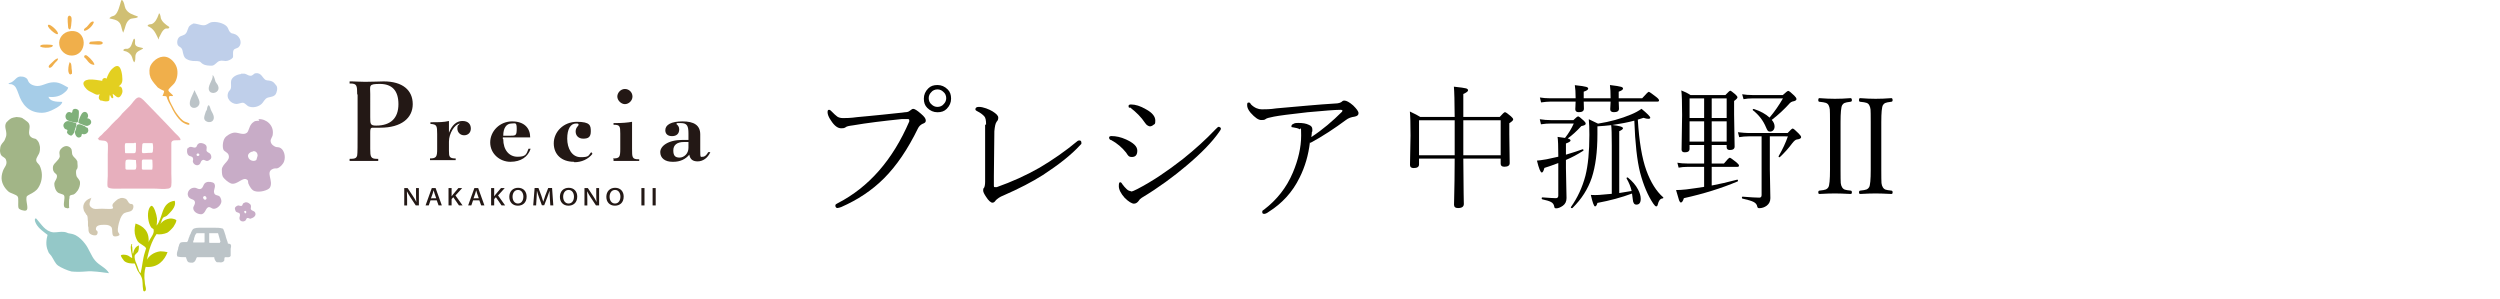 <?xml version="1.0" encoding="utf-8"?>
<!-- Generator: Adobe Illustrator 28.0.0, SVG Export Plug-In . SVG Version: 6.00 Build 0)  -->
<svg version="1.1" xmlns="http://www.w3.org/2000/svg" xmlns:xlink="http://www.w3.org/1999/xlink" x="0px" y="0px"
	 viewBox="1.519 383.499 593.915 71.006" enable-background="new 1.519 383.499 593.915 71.006" xml:space="preserve">
<g id="レイヤー_1">
	<g display="none">
		<g display="inline">
			<g>
				<path fill="#8DC21F" d="M47.845,421.898c0.636-0.953,1.431,0,1.908-0.317c0.318-0.159,0.318-0.636,0.636-0.954
					c0.318-0.318,1.431-0.159,1.749,0.477c0,0,0,0.159,0.159,0.318c0,0,0,0.159,0,0.318c0,0.317-0.159,0.636,0,0.794
					c0.159,0.318,0.636,0.318,0.795,0.636c0.318,0.318,0.318,0.954,0.159,1.272c-0.159,0.158-0.636,0.477-0.636,0.477
					c-0.636,0.159-0.954-0.477-1.431-0.159c-0.318,0.318-0.318,0.795-0.795,1.113c-0.477,0.317-1.431,0-1.589-0.795
					c0-0.159,0.159-0.478,0.159-0.795c-0.159-0.318-0.636-0.318-0.954-0.636C47.845,423.329,47.527,422.376,47.845,421.898z
					 M50.23,423.647c0.159,0.159,0.954-0.159,0.476-0.478C50.388,422.853,49.911,423.329,50.23,423.647z"/>
				<path fill="#8DC21F" d="M63.105,438.748c-0.318,0-0.636-0.318-0.954-0.159c-0.159,0.159-0.318,0.477-0.477,0.636
					c-0.477,0.318-1.271,0.159-1.431-0.317c-0.159-0.478,0.159-0.636,0.159-1.113c-0.159-0.477-0.636-0.317-0.954-0.636
					c-0.159-0.159-0.159-0.477-0.159-0.795c0-0.317,0.477-0.636,0.795-0.636c0.318,0,0.636,0.159,0.794,0.159
					c0.159,0,0.318-0.318,0.477-0.636l0.159-0.159c0.159,0,0.159-0.159,0.159-0.159c0.477-0.158,1.271,0.318,1.431,0.636
					c0.159,0.478-0.159,0.637,0,0.954c0.159,0.477,1.113,0.318,1.113,1.271C64.217,438.272,63.582,438.748,63.105,438.748z
					 M61.833,436.841c-0.318,0-0.318,0.158-0.318,0.317c0.159,0.159,0.318,0.318,0.318,0
					C61.992,437.158,61.992,436.841,61.833,436.841z"/>
				<path fill="#8DC21F" d="M52.296,430.006c0.477-0.159,1.589-0.159,1.907,0.317c0.477,0.795-0.318,1.431-0.159,2.385
					c0.159,0.636,0.954,0.317,1.431,0.794c0.159,0.159,0.477,0.795,0.477,1.113c0,0.953-1.113,1.907-1.908,1.907
					c-0.318,0-0.636-0.477-0.954-0.317c-0.954,0-0.794,1.748-1.907,1.748c-0.954,0-1.908-0.636-1.908-1.59
					c0-0.477,0.795-1.271,0.159-1.907c-0.318-0.317-1.113-0.317-1.431-0.954c-0.318-0.953,0.318-2.066,1.589-2.066
					c0.477,0,0.636,0.318,1.272,0.318C51.501,431.436,51.342,430.323,52.296,430.006z M52.296,434.139
					c0.318-0.159,0-1.113-0.318-0.795C51.342,433.502,51.819,434.297,52.296,434.139z"/>
				<path fill="#8DC21F" d="M65.012,414.746c1.908-0.159,3.656,1.589,3.497,3.656c-0.159,0.636-0.636,1.113-0.477,1.749
					c0.159,0.636,0.636,1.113,1.271,1.272c0.318,0.159,0.795,0,1.271,0.318c0.795,0.477,1.113,2.066,0.795,3.179
					c-0.159,0.636-1.113,1.59-1.749,1.748c-0.318,0-0.795,0-0.954,0.159c-2.066,0.636,0.159,2.861-0.795,4.451
					c-0.318,0.636-2.384,1.272-3.656,0.795c-0.795-0.318-1.272-1.113-1.59-1.908c-0.159-0.317,0-0.795-0.318-0.953
					c-0.954-0.795-2.225,1.271-3.974,0.953c-0.636-0.158-1.749-1.112-2.066-1.748c-0.318-0.477-0.318-1.271-0.159-1.749
					c0.159-1.431,2.066-2.066,1.59-3.497c-0.159-0.636-0.954-0.794-1.272-1.271c-0.318-0.635-0.159-2.066,0.318-2.861
					c0.318-0.477,1.589-1.272,2.543-1.272c0.795,0,2.226,0.636,2.861-0.159c0.477-0.477,0.477-1.431,0.954-2.066
					c0,0,0.159-0.318,0.318-0.477C63.899,414.746,64.217,414.746,65.012,414.746z M63.582,422.534c-0.477,0-1.431,0.636-1.113,1.431
					c0.318,0.636,1.271,1.113,1.907,0.636c0,0,0.159-0.636,0.318-0.953C64.694,423.012,64.217,422.534,63.582,422.534z"/>
			</g>
			<g>
				<path fill="#00913A" d="M19.551,436.205c0-0.637,0-0.795,0-1.272c0-0.158,0.159-0.636,0.159-0.794c0-0.318,0-0.478,0.159-0.637
					c0.159-0.158,0.636-0.158,0.954-0.317c0.477-0.159,0.795-0.636,0.954-0.954c0.318-0.477,0.636-1.272,0.477-2.066
					c-0.159-0.477-0.636-0.953-0.795-1.271c-0.159-0.317-0.159-0.953-0.159-1.431c0-0.159,0.318-0.477,0.318-0.636
					c0.159-0.477,0.159-0.636,0-1.112c0-0.159,0-0.478-0.159-0.636c-0.159-0.478-0.794-0.795-1.112-1.431
					c-0.159-0.478,0-1.271-0.318-1.59c-0.159-0.317-0.636-0.477-1.113-0.477c-0.795,0-1.431,0.636-1.59,1.112
					c-0.318,0.636,0,0.954,0,1.431c-0.159,0.954-1.43,1.59-1.589,2.385c-0.159,0.477,0,1.112,0.159,1.431
					c0.159,0.317,0.636,0.477,0.636,0.794c0.159,0.795-0.477,1.272-0.636,2.066c-0.159,0.954,0.477,1.749,0.794,2.066
					c0.318,0.318,1.431,0.478,1.431,0.636c0.318,0.637-0.318,2.544,0.159,3.021c0.159,0.159,0.477,0.159,0.795,0.159
					C19.233,436.682,19.551,436.522,19.551,436.205z"/>
				<path fill="#00913A" d="M8.424,414.269c0.318,0.159,0.636,0.477,0.795,0.477c0.318,0.318,0.795,0.477,0.795,1.112
					c0.159,0.954-0.477,2.226,0.318,3.021c0.477,0.477,1.113,0.318,1.271,0.636c0.318,0.318,0.795,0.794,0.954,1.112
					c0,0.159,0.159,0.636,0.318,0.954c0,0.317,0,0.795-0.159,1.112c-0.159,0.636-0.795,1.272-0.954,1.907
					c0,0.636,0.476,0.636,0.794,1.431c0.795,1.431,0.636,3.18,0.159,4.451c-0.318,0.795-0.795,1.431-0.954,1.59
					c-0.159,0.158-0.795,0.636-1.113,0.953c0,0-1.113,0.477-1.272,0.636c-0.477,0.954,0.636,3.18-0.159,3.656
					c-0.318,0.159-1.749-0.159-1.907-0.636c-0.159-0.795,0.159-2.385-0.159-2.861c-0.318-0.477-1.907-0.795-2.384-1.271
					c-0.954-0.636-1.907-2.066-1.749-3.656c0-0.317,0.159-0.953,0.318-1.271c0.318-0.954,1.272-1.59,0.795-2.861
					c-0.318-0.636-0.954-0.636-1.113-1.112c-0.159-0.318-0.318-0.795-0.318-1.271c0-0.318,0.159-1.113,0.318-1.431
					c0.159-0.477,0.636-0.636,0.795-1.113c0.159-0.318,0.477-0.954,0.477-1.272c0.159-1.271-0.636-2.066,0.159-3.179
					c0,0,0.318-0.477,0.477-0.477c0.636-0.636,0.794-0.636,2.066-0.795C7.312,413.951,8.106,414.11,8.424,414.269z"/>
			</g>
			<path fill="#00913A" d="M42.282,407.911c-0.159,0.636-0.318,1.112-0.318,1.271c0.477,0,0.954,0,0.954,0.159
				c0.159,0.159,0.318,0.954,0.477,1.431c0.159,0.159,0.318,0.636,0.477,0.954c0.318,0.795,0.477,0.954,0.954,1.749
				c0.636,0.954,1.272,1.908,2.384,2.384c0.477,0.159,1.272,0.636,1.272,0.159c0-0.159-0.954-0.477-1.113-0.477
				c-0.795-0.477-1.271-1.113-1.908-1.907c-0.477-0.636-0.794-1.113-1.112-1.748c-0.159-0.318-1.113-1.907-0.795-2.384
				c0.159-0.159,0.636,0,0.954-0.159c0-0.318-1.113-0.954-1.113-1.43c0-0.318,1.113-1.272,1.431-1.59
				c0.636-0.795,0.954-2.066,0.636-3.338c-0.159-1.272-1.112-2.384-2.066-2.861c-1.748-0.794-3.497,0.477-4.292,1.908
				c-0.159,0.318-0.318,0.954-0.318,1.271c0,0.636,0,0.954,0.318,1.589c0.159,0.159,0.159,0.477,0.318,0.636
				c0.159,0.477,1.113,1.59,1.589,1.908C41.01,407.434,41.646,407.752,42.282,407.911z"/>
			<g>
				<path fill="#1EAA39" d="M19.074,413.156c0.159-0.159,0.477-0.318,0.477-0.159c0.318,0,0.477,0.318,0.636,0.159
					c0.318-0.159,0.159-0.636,0.477-0.795c0.477-0.318,1.112-0.159,1.271,0.318c0.159,0.318,0,1.112,0,1.43
					c0,0-0.159,0.318-0.159,0.477c-0.159,0.318-0.159,0.795-0.318,0.954c-0.159,0.159-1.907-0.318-2.225-0.477
					C18.598,414.428,18.598,413.474,19.074,413.156z"/>
				<path fill="#1EAA39" d="M18.598,415.382c0.477-0.477,1.113-0.159,1.749,0c0.318,0.159,0.794,0.159,0.954,0.318
					c0.159,0.318-0.318,1.431-0.477,1.907c-0.159,0.318-0.159,0.477-0.318,0.636c0,0-0.159,0.318-0.476,0.477
					s-1.113-0.318-1.113-0.795c0-0.159,0.159-0.318,0.159-0.477c0-0.159-0.477-0.159-0.636-0.318
					C18.121,416.335,18.121,415.7,18.598,415.382z"/>
				<path fill="#1EAA39" d="M24.161,414.428c0.954,0.159,1.43,1.431,0.159,1.749c-0.477,0.159-1.271-0.318-1.749-0.477
					c-0.159,0-0.477-0.318-0.636-0.318c0-0.159,0.318-0.795,0.318-0.954c0.159-0.477,0.636-1.748,1.431-1.589
					C24.161,412.998,24.479,413.792,24.161,414.428z"/>
				<path fill="#1EAA39" d="M21.618,416.018c0.318-0.318,0.795,0,1.431,0.318c0.159,0.159,0.318,0.159,0.636,0.318
					c0,0,0.159,0.159,0.318,0.159c0.159,0,0.318,0.159,0.318,0.318c0.318,0.636-0.318,1.43-1.113,1.43
					c-0.159,0-0.477-0.159-0.477-0.159c-0.159,0.159-0.159,0.636-0.318,0.795c-0.795,0.636-1.431-0.318-1.431-1.113
					c0-0.159,0.159-0.477,0.318-0.954C21.459,416.653,21.3,416.176,21.618,416.018z"/>
			</g>
			<path fill="#1EAA39" d="M24.797,433.661c-1.431,0.159-2.543,1.59-2.066,3.02c0.159,0.159,0.318,0.636,0.477,0.953
				c0.159,0.159,0.318,0.318,0.318,0.477c0.318,0.317,0.318,0.953,0.318,1.431c0,0.158,0,0.477,0,0.794
				c0,0.159,0.159,0.478,0.159,0.637c0,0.477,0,0.953,0.159,1.271c0.159,0.317,0.954,0.795,1.589,0.636
				c0.318-0.159,0.477-0.478,0.477-0.795c0-0.476-0.318-0.318-0.318-0.636c-0.159-1.272,1.272-1.113,2.226-1.272
				c0.795,0,1.431,0.158,1.589,0.636c0.318,0.636,0,1.907,0.477,2.066c0.636,0.317,1.431-0.159,1.431-0.318
				c0.159-0.317-0.318-0.636-0.477-0.795c-0.159-0.477,0.318-1.907,0.318-2.384c0.159-0.795,0.636-1.749,1.113-1.907
				c0.636-0.318,1.271-0.159,1.749-0.636c0.318-0.318,0.636-1.273,0.159-1.59c-0.159-0.159-0.318,0-0.477-0.159
				c-0.477-0.159-0.477-0.953-1.113-1.112c-0.477-0.159-0.954-0.318-1.589-0.159c-0.159,0-0.636,0.477-0.954,0.636
				c-0.318,0.318-0.636,0.636-0.636,0.954c0,0.317,0.318,0.477,0.159,0.636c-0.159,0.317-2.702,0.159-3.338,0.159
				c-0.477,0-0.636,0.158-1.113,0c-0.318,0-0.636-0.318-0.795-0.478C24.002,435.251,24.479,434.456,24.797,433.661z"/>
			<path fill="#8DC21F" d="M11.445,438.907c1.272,1.271,2.225,3.179,4.133,3.338c1.112,0,1.748-0.159,2.543-0.159
				c0.318,0,0.795,0.159,1.113,0.317c0.795,0.159,1.271,0.159,1.907,0.478c0.954,0.477,1.59,1.271,2.226,2.066
				c0.954,1.112,1.589,3.02,2.543,4.133c0.954,1.271,2.703,1.748,3.497,3.02c-1.907-0.158-3.815-0.636-5.881-0.477
				c-1.112,0.159-2.384,0.159-3.338,0c-0.954-0.159-2.543-0.954-3.338-1.431c-0.795-0.477-1.113-1.431-1.589-2.384
				c-0.318-0.478-0.636-0.795-0.795-1.113c-0.636-1.431-0.318-2.861-0.159-3.814c-0.954-0.795-2.225-1.59-2.702-2.702
				c-0.477-0.318-0.795-0.954-0.477-1.431C11.286,438.748,11.286,438.748,11.445,438.907z"/>
			<g>
				<path fill="#1EAA39" d="M60.72,403.778c0,0,0.636,0,0.795,0c0.477,0.159,0.954,0.477,1.43,0.477
					c0.636,0,0.795-0.477,1.113-0.636c1.431-0.159,1.59,1.113,2.384,1.589c0.477,0.318,1.113,0.159,1.749,0.477
					c0.159,0.159,0.795,0.795,0.795,0.954c0.318,0.477,0.159,1.59-0.318,2.066c-0.318,0.795-1.272,0.477-1.908,1.113
					c-0.159,0.159-0.477,0.636-0.794,0.954c-0.477,0.795-1.908,1.431-3.338,0.954c-0.477-0.159-0.794-0.794-1.43-0.954
					c-0.318,0-1.113,0.318-1.59,0.318c-1.113-0.159-2.702-1.272-1.907-3.02c0.159-0.159,0.477-0.477,0.477-0.795
					c0.159-0.477,0-1.272,0.159-1.907C58.654,404.414,59.767,403.778,60.72,403.778z"/>
				<g>
					<path fill="#1EAA39" d="M48.958,391.698c0.954-0.159,1.748,0.318,2.861,0.318c0.795,0,1.113-0.477,1.749-0.636
						c1.271-0.318,3.02,0.159,3.656,0.954c0.636,0.636,0.318,1.271,1.271,1.749c0.159,0.159,0.795,0.159,1.113,0.318
						c1.113,0.636,1.59,2.066,0.636,3.02c-0.318,0.318-0.954,0.318-1.271,0.795c-0.318,0.636,0.159,1.431-0.318,1.907
						c-0.318,0.477-1.113,0.795-1.749,0.795c-0.318,0-0.954-0.159-1.589,0c-0.636,0.159-0.954,0.954-1.749,1.113
						c-0.636,0-1.59-0.159-2.225-0.318c-0.318-0.159-0.477-0.477-0.795-0.636c-0.636-0.159-1.431,0-2.226-0.159
						c-0.318,0-0.954-0.318-1.271-0.636c-0.636-0.636-0.477-1.749-0.795-2.225c-0.159-0.794-0.636-0.954-0.795-1.272
						c-0.318-0.477-0.318-1.589,0.318-2.066c0.318-0.318,1.272-0.477,1.59-0.795c0.477-0.477,0.477-1.589,0.954-1.907
						C48.481,391.856,48.799,391.698,48.958,391.698z"/>
					<path fill="#1EAA39" d="M52.296,412.68c-0.159,0.477-0.477,1.43-0.477,1.748c0,1.272,2.225,1.59,2.384,0
						c0-0.794-0.477-1.272-0.795-1.907c-0.318-0.636-0.318-1.113-0.477-1.113C52.614,411.408,52.455,412.043,52.296,412.68z"/>
					<path fill="#1EAA39" d="M49.593,407.752c0.159,0.636,1.272,2.384,1.272,3.179c-0.159,1.112-1.749,1.589-2.226,0.636
						C48.004,410.454,49.275,408.706,49.593,407.752z"/>
					<path fill="#1EAA39" d="M53.885,404.096C53.885,404.096,54.044,404.096,53.885,404.096c0.477,0.318,0.477,0.954,0.795,1.43
						c0.159,0.477,0.636,0.795,0.636,1.272c0.159,1.272-1.431,1.907-2.226,0.954C52.455,406.798,54.044,405.05,53.885,404.096z"/>
				</g>
			</g>
			<path fill="#00913A" d="M26.545,408.706c-0.636,0.318-1.113-0.159-1.749-0.318c-0.477-0.159-0.954-0.477-1.272-0.795
				c-0.636-0.636-1.271-1.589-0.477-2.066c0.318-0.159,0.636-0.159,0.954-0.318c1.113-0.159,2.543,0.159,3.338,0.318
				c-0.159-0.477,0.636-0.954,0.954-0.477c0.318-0.795,0.636-1.749,1.431-2.384c0.636-0.477,1.431-0.954,1.749-0.159
				c0.477,0.795,0.636,2.861,0.477,3.497c-0.159,0.477-0.477,0.795-0.795,0.954c0.636,0.159,0.795,0.318,0.795,1.113
				s-0.477,1.431-0.795,1.431c-0.476,0.159-1.113-0.477-1.431-0.795c-0.159,0.318,0.318,0.795,0.159,1.113
				c-0.318,0.159-0.636-0.477-0.795-0.795c-0.159,0.636,0.159,1.272-0.159,1.431c-0.318,0.318-1.272,0.159-1.749,0.159
				c-0.159,0-0.159,0-0.159,0s-0.159,0-0.318-0.159C26.228,409.818,26.386,409.341,26.545,408.706z"/>
			<path fill="#00913A" d="M34.334,445.265c0.318,0.478,0,1.431,0.318,1.907c0.159-0.953,0.477-1.748,1.431-1.907
				c0,0.636,0,0.954-0.159,1.59c-0.159,0.317-0.636,0.636-0.794,0.795c-0.159,0.477,0.159,1.431,0.318,1.907
				c0.159,0.318,0.318,0.954,0.477,1.431c0.159,0.317,0.159,0.636,0.477,0.954c0.477-1.59,0.477-3.497,0.954-4.928
				c0.159-0.318,0.318-0.954,0.318-0.954c-0.159-0.636-1.589-1.112-2.066-1.748c-0.159-0.318-0.477-0.795-0.477-1.113
				c-0.318-0.953-0.318-1.907,0-3.179c1.748,0.636,3.338,1.907,3.179,4.45c0.318-0.953,1.431-1.907,1.272-3.02
				c-0.159-0.318-0.318-0.318-0.636-0.636c-0.794-0.954-1.112-3.18-0.476-4.451c0,0,0.318-0.636,0.636-0.795
				c0.636,0,1.272,2.226,1.272,3.021c0,0.636,0,1.271-0.159,1.748c1.589-1.907,0.954-5.562,4.292-6.04
				c0.477,1.113-0.477,2.225-1.431,3.02c-0.159,0.159-0.477,0.477-0.477,0.477c-0.318,0.159-0.636,0.318-0.795,0.478
				c-0.477,0.317-0.477,1.112-0.795,1.589c0.636-1.112,2.543-1.748,3.815-0.953c0,0.477-0.318,1.112-0.795,1.589
				c-0.318,0.478-1.113,1.271-1.59,1.431c-0.794,0.318-1.907,0.477-2.543,0.318c-1.272,1.748-1.908,4.133-2.384,6.199
				c0.477-0.954,1.589-1.908,3.179-2.066c0.636,0,1.113,0.158,1.749,0.317c-0.794,1.907-2.384,3.815-5.245,3.497
				c-0.318,0.954-0.318,2.385-0.159,3.656c0.159,0.795,0.636,1.907,0,2.226c-0.318,0.158-0.318-0.159-0.477-0.318
				c-0.318-1.112-0.159-2.066-0.476-3.021c-0.159-0.477-0.636-0.953-0.795-1.589c-0.318-0.636-0.477-1.113-0.636-1.749
				c-0.795,0-1.907,0.159-2.543-0.636c-0.159-0.159-0.795-1.112-0.795-1.271c0.159-0.318,0.954-0.159,1.431-0.159
				c0.636,0.159,0.954,0.636,1.271,0.795c0-0.795-0.636-2.384-0.159-3.179C34.175,445.106,34.334,445.265,34.334,445.265z"/>
			<g>
				<path fill="#8DC21F" d="M40.851,395.195c0.477-0.954,0.795-1.908,1.589-2.226c0.318-0.159,0.636,0.159,0.954-0.159
					c0-0.159,0-0.159-0.159-0.159c-0.954-0.636-1.749-1.113-2.066-2.226c-0.159-0.318-0.159-0.954-0.318-1.112
					c-0.159-0.159-0.159,0-0.318,0.159c-0.318,1.113-0.795,1.908-1.59,2.384c-0.318,0.159-0.794,0-0.954,0.318
					c0,0.159,0,0.159,0.159,0.159c1.431,0.636,1.907,1.907,2.543,3.02C40.692,395.354,40.692,395.513,40.851,395.195z"/>
				<path fill="#8DC21F" d="M35.129,400.758c0.318-0.636,0-1.272,0.318-1.748c0.318-0.795,1.112-0.795,1.589-1.272
					c0.159-0.159,0.159-0.159,0-0.159c-0.795-0.318-1.589-0.318-1.907-0.954c-0.159-0.318,0.159-0.954-0.159-1.272
					c-0.159-0.159-0.159-0.159-0.318,0.159c-0.477,0.794-0.477,1.907-1.431,2.225c-0.318,0-0.795-0.159-0.954,0.318
					c0,0.159,0,0.159,0.159,0.159c0.795,0.159,1.431,0.477,1.749,1.113c0.318,0.477,0.318,1.112,0.636,1.43
					C34.97,400.917,34.97,400.917,35.129,400.758z"/>
				<path fill="#8DC21F" d="M32.268,393.764c0.477-1.113,0.477-2.384,1.431-3.02c0.477-0.477,1.431-0.318,2.066-0.636
					c0.159-0.159,0.159-0.159,0-0.159c-1.113-0.477-2.384-0.795-3.02-1.908c-0.318-0.636-0.159-1.43-0.795-2.066
					c0,0-0.159,0-0.159,0.159c-0.318,1.271-0.636,2.861-1.589,3.497c-0.318,0.318-0.795,0.159-1.271,0.636
					c0,0.159-0.159,0.159,0,0.159c0.954,0.159,1.589,0.318,2.066,0.795c0.636,0.636,0.636,1.59,0.954,2.384
					C32.268,393.923,32.268,393.923,32.268,393.764z"/>
			</g>
			<g>
				<path fill="#00913A" d="M20.346,391.698c0-0.159,0-0.318,0.159-0.636c0.159-0.954,0.159-1.908,0-2.226
					c-0.159-0.318-0.476-0.318-0.636-0.159c-0.318,0.318,0,2.384,0,2.861c0,0.159,0.159,0.477,0.318,0.477
					C20.346,392.016,20.346,391.856,20.346,391.698z"/>
				<path fill="#00913A" d="M25.591,390.744c-0.159,0.795-1.271,1.907-2.066,2.225c-0.159,0-0.159,0-0.159,0
					c-0.318-0.477,0.159-0.636,0.476-0.954c0.477-0.477,0.954-1.431,1.59-1.272C25.433,390.585,25.591,390.744,25.591,390.744z"/>
				<path fill="#00913A" d="M14.783,390.744c0.318-0.318,2.861,1.907,2.384,2.225C16.69,393.287,14.147,391.062,14.783,390.744z"/>
				<path fill="#00913A" d="M19.869,393.128c4.292-0.477,4.292,6.04,0.318,6.04c-1.589,0-2.702-1.271-3.02-2.543
					C16.849,394.877,18.121,393.287,19.869,393.128z"/>
				<path fill="#00913A" d="M15.896,395.831c0.477,1.113-4.451,0.794-2.861-0.159C13.352,395.513,15.418,395.671,15.896,395.831z"/>
				<path fill="#00913A" d="M24.797,396.307c0.954,0,3.02,0.318,3.02-0.318c0-0.794-2.226-0.318-3.02-0.318
					c-0.159,0-0.318,0.159-0.318,0.318C24.479,396.148,24.479,396.307,24.797,396.307z"/>
				<path fill="#00913A" d="M17.167,399.168c0,0.477-0.477,0.636-0.795,1.113c-0.477,0.477-0.794,1.272-1.589,1.272
					c-0.477-0.477,0.159-0.954,0.636-1.272c0.477-0.477,0.954-0.954,1.431-1.113C17.167,399.01,17.167,399.01,17.167,399.168z"/>
				<path fill="#00913A" d="M25.591,401.394c-1.271-0.159-1.43-1.271-2.225-1.907v-0.159c0-0.159,0.159-0.318,0.318-0.318
					c0.318,0,1.749,1.271,2.067,2.066C25.591,401.235,25.591,401.394,25.591,401.394z"/>
				<path fill="#00913A" d="M20.664,402.983c-0.318,0.318-0.636,0.159-0.795-0.318c-0.159-0.636,0-1.908,0.159-2.384
					c0-0.159,0.159-0.159,0.318-0.159c0.318,0.318,0.159,1.271,0.476,2.066C20.664,402.348,20.664,402.824,20.664,402.983z"/>
			</g>
			<path fill="#8DC21F" d="M4.769,405.686c0-0.318,0.477-0.318,0.795-0.477c0.954-0.636,1.271-1.589,2.543-1.43
				c0.318,0,0.795,0.159,1.113,0.477c0.318,0.318,0.318,0.636,0.636,1.113c0.318,0.477,1.113,0.795,1.749,0.954
				c1.272,0.159,2.384-0.636,3.815-0.795c1.907-0.318,3.02,0.636,4.292,1.272c-0.159,0.477-0.477,0.954-0.954,1.272
				c-0.954,0.795-2.384,1.271-3.974,0.954c0.477,1.113,1.907,1.272,3.497,1.272c-0.159,0.794-1.113,1.43-1.908,1.748
				c-0.954,0.477-2.225,0.954-3.179,0.954c-3.497,0-5.087-2.225-6.041-4.768c-0.477-1.113-0.636-2.066-1.749-2.384
				C5.246,405.845,4.769,405.845,4.769,405.686z"/>
			<path fill="#8DC21F" d="M26.228,419.515c0.318-0.318,0.636-0.636,0.954-0.954c0.318-0.318,0.477-0.636,0.954-0.954
				c0.477-0.477,0.954-0.954,1.589-1.589c0.318-0.318,0.636-0.636,0.954-0.954c0.318-0.318,1.43-1.431,1.589-1.59
				c0.318-0.318,1.589-1.431,1.749-1.749c0.636-0.636,1.271-1.748,1.907-2.066c0.636-0.318,1.272,0.477,1.749,0.954
				c2.384,2.543,4.928,5.086,7.312,7.629c0.477,0.477,0.954,0.795,1.271,1.431c0.159,0.318,0,0.318-0.159,0.477
				c-0.795,0.159-1.749-0.159-2.066,0.636c-0.159,0.318,0,0.795,0,1.271c0,2.066,0,3.815,0,6.04c0,0.954,0.159,2.066,0,2.861
				c0,0.477-0.159,0.636-0.636,0.795c-1.112,0.159-2.384,0-3.656,0c-2.384,0-4.609,0-7.153,0c-1.272,0-3.497,0.318-3.815-0.477
				c-0.318-0.477,0-1.908,0-2.702c0-1.749,0-3.339,0-5.246c0-0.795,0.159-2.066,0-2.702c-0.318-0.794-1.113-0.636-2.066-0.794
				C25.909,419.833,26.068,419.673,26.228,419.515z M35.129,420.468c-0.954,0-1.113,0-1.908,0c-0.159,0-0.159,0-0.318,0.159
				c-0.159,0.477,0,1.272,0,1.907c0,0.478,0.159,0.318,0.318,0.478c0.636,0,1.271,0,1.749,0c0.477,0,0.477-0.159,0.477-1.113
				c0-0.477,0-0.794,0-1.272C35.288,420.468,35.129,420.468,35.129,420.468z M39.42,422.693c0.159-0.795,0.159-1.271,0-1.907
				c0-0.159-0.159-0.159-0.318-0.159c-0.636,0-1.271,0-1.748,0c-0.318,0-0.477,0.159-0.477,0.477c0,0.636-0.159,1.589,0,1.908
				c0,0.317,0.954,0,2.066,0C39.262,422.853,39.42,422.853,39.42,422.693z M39.42,426.667c0.159-0.477,0-1.589,0-2.066
				c0-0.158-0.159-0.158-0.159-0.158c-0.477,0-1.431,0-2.066,0c-0.159,0-0.318,0.158-0.318,0.317c0,0.636,0,1.113,0,1.749
				c0,0.158,0,0.317,0.318,0.317c0.636,0,1.43,0,2.066,0C39.42,426.826,39.42,426.826,39.42,426.667z M35.129,424.601
				c-0.795,0-1.59-0.158-2.226,0c-0.318,0.159-0.159,1.272-0.159,2.066c0,0.159,0.159,0.318,0.318,0.318c0.476,0,1.271,0,1.907,0
				c0.159,0,0.318,0,0.477-0.318c0.159-0.636,0-1.272,0-1.907C35.288,424.601,35.288,424.601,35.129,424.601z"/>
			<g>
				<path fill="#1EAA39" d="M57.541,444.788c0.159,0,0.477,0,0.636,0.159c0.318,0.158,0.159,0.636,0.159,1.112
					c0,0.159,0,0.159,0,0.318c0,0.158,0,0.317,0,0.636c0,0.317,0,0.636,0,0.795c0,0.158-0.159,0.158-0.159,0.158
					c-0.159,0.318-0.636,0.159-1.272,0.159c-0.159,0-0.159,0.318-0.318,0.477c-0.159,0.159,0,0.318-0.318,0.478
					c-0.159,0.158-0.477,0.317-1.113,0.317c-0.159,0-0.318,0-0.318,0c-0.159,0-0.159-0.159-0.318-0.159
					c-0.318-0.317-0.318-0.636-0.318-0.953c-0.159,0-0.636,0-0.954,0c-0.318,0-0.795,0-1.113,0c-0.318,0-0.795,0-1.113,0
					s-0.636,0-0.954,0c-0.159,0.159-0.318,0.477-0.318,0.795c0,0.158-0.318,0.317-0.636,0.477c-0.159,0-0.477,0-0.477,0
					c-0.159,0-0.477-0.159-0.477-0.159c-0.159-0.159-0.318-0.317-0.477-0.477c-0.159-0.159-0.159-0.318-0.159-0.636
					c-0.794,0-1.749,0-2.225-0.318c-0.318-0.636,0-1.112,0.159-1.748c0-0.318,0.159-0.636,0.159-0.795
					c0-0.159,0.159-0.636,0.318-0.795c0.159-0.159,0.795-0.159,1.113-0.159c0.159,0,0.476,0,0.476,0
					c0.318-0.158,0.318-0.477,0.477-0.794c0.159-0.159,0.159-0.478,0.159-0.478c0-0.158,0.159-0.477,0.318-0.636
					c0-0.159,0.318-0.636,0.318-0.636l0.159-0.317c0-0.159,0.477-0.478,1.431-0.478c0.477,0,1.113,0.159,1.749,0
					c0.477,0,1.431,0,1.907,0c0.795,0,1.431,0,1.908,0.159c0.159,0.159,0.477,1.112,0.636,1.749c0,0.158,0.318,1.112,0.477,1.589
					C57.382,444.629,57.382,444.788,57.541,444.788z M55.792,444.312c-0.159-0.795-0.318-1.431-0.636-2.066
					c-0.477,0-1.113,0-1.589,0c0,0-0.318,0-0.477,0c0,0.795,0,1.431,0,2.066c0,0.158,0,0.158,0.159,0.158c0.159,0,0.636,0,0.794,0
					c0.477,0,1.113,0,1.59,0C55.792,444.629,55.952,444.47,55.792,444.312z M51.978,444.312c0-0.795,0-1.431,0-2.066
					c-0.636,0-1.271,0-1.907,0c-0.159,0.158-0.318,0.477-0.318,0.636c-0.159,0.159-0.159,0.477-0.318,0.636c0,0,0,0,0,0.159
					c0,0.158-0.159,0.317-0.159,0.477c0,0.159,0,0.159,0,0.317c0.795,0,1.749,0,2.543,0
					C51.819,444.629,51.978,444.47,51.978,444.312z"/>
			</g>
		</g>
		<g display="inline">
			<g>
				<g>
					<path fill="#231815" d="M84.404,403.619c0-1.907-0.159-2.384-1.59-2.384h-0.159v-0.477h0.636c0.636,0,1.749,0.159,3.02,0.159
						c1.908,0,3.338-0.159,4.292-0.159c4.291,0,6.676,2.066,6.676,5.087c0,3.338-2.543,5.404-7.471,5.404c-0.795,0-1.431,0-1.749,0
						c-0.636,0-0.636,0.318-0.636,1.271v3.497c0,1.907,0.159,2.384,1.589,2.384h0.318v0.477c-1.431,0-2.544,0-3.338,0
						c-0.636,0-1.748,0-3.338,0v-0.477c1.113,0,1.589-0.159,1.749-0.795c0.159-0.477,0.159-2.384,0.159-5.722v-4.451v-3.815H84.404z
						 M87.424,408.865c0,1.589,0,1.907,1.271,1.907c3.338,0,5.086-1.749,5.086-4.927c0-2.861-1.589-4.61-4.291-4.61
						c-2.066,0-2.225,0.318-2.225,2.384v0.954v4.292H87.424z"/>
					<path fill="#231815" d="M101.094,418.402c1.431,0,1.59-0.318,1.59-2.066v-3.497c0-1.907-0.159-2.225-1.59-2.225v-0.318h0.636
						c1.272,0,2.544-0.159,3.815-0.318v2.702c0.636-1.749,1.748-2.702,3.02-2.702c1.113,0,1.908,0.795,1.908,1.748
						c0,0.954-0.636,1.59-1.59,1.59c-0.954,0-1.589-0.636-1.589-1.59c0-0.318,0.159-0.636,0.636-1.112
						c-1.271,0.159-2.543,2.225-2.543,4.133v2.066c0,1.271,0.159,1.748,1.589,1.748v0.318c-1.431,0-2.384,0-2.861,0
						c-0.477,0-1.589,0-3.02,0V418.402z"/>
					<path fill="#231815" d="M117.943,413.951c0,2.543,1.431,4.133,3.338,4.133c1.113,0,2.066-0.636,2.544-1.749h0.477
						c-0.636,1.749-2.226,2.861-4.61,2.861c-2.702,0-4.61-1.908-4.61-4.451c0-2.703,2.226-4.769,4.928-4.769
						c2.384,0,4.133,1.589,4.133,3.656h-6.199V413.951z M119.692,413.156c1.113,0,1.431-0.159,1.431-1.589
						c0-0.795-0.477-1.113-1.113-1.113c-1.113,0-1.907,0.954-1.907,2.861h1.589V413.156z"/>
					<path fill="#231815" d="M134.157,419.038c-2.861,0-4.61-1.589-4.61-4.292c0-2.861,2.226-4.928,5.246-4.928
						c1.907,0,3.179,0.954,3.179,2.225c0,0.954-0.636,1.59-1.748,1.59c-1.113,0-1.749-0.636-1.749-1.59
						c0-0.954,0.795-1.271,0.795-1.589c0-0.159-0.159-0.318-0.636-0.318c-1.271,0-2.066,1.271-2.066,3.497
						c0,2.702,1.113,4.292,3.02,4.292c0.954,0,1.749-0.318,2.384-1.112l0.318,0.318
						C137.336,418.402,135.746,419.038,134.157,419.038z"/>
					<path fill="#231815" d="M143.217,418.402c1.431,0,1.59-0.318,1.59-2.226v-3.656c0-1.748-0.159-2.066-1.59-2.066v-0.318h0.477
						c1.431,0,2.702-0.159,3.815-0.318c0,1.749,0,3.497,0,5.246v0.794c0,1.908,0,2.384,1.431,2.384h0.159v0.318
						c-1.431,0-2.384,0-2.861,0c-0.477,0-1.59,0-3.021,0V418.402z M145.919,402.506c0.954,0,1.749,0.795,1.749,1.749
						s-0.794,1.749-1.749,1.749c-0.954,0-1.748-0.795-1.748-1.749S144.965,402.506,145.919,402.506z"/>
					<path fill="#231815" d="M156.728,419.197c-1.748,0-2.702-0.954-2.702-2.226c0-1.749,1.749-2.861,5.087-2.861
						c0.477,0,0.954,0,1.271,0v-1.43c0-1.749-0.318-2.384-1.749-2.384c-0.318,0-0.636,0.159-1.112,0.159
						c0.318,0.318,0.636,0.636,0.636,1.271c0,0.954-0.636,1.59-1.59,1.59c-0.954,0-1.589-0.477-1.589-1.431
						c0-1.272,1.431-2.067,3.974-2.067c2.861,0,3.974,0.954,3.974,3.02c0,0.636-0.159,1.908-0.159,3.656
						c0,0.954,0.159,1.431,0.636,1.431c0.477,0,0.954-0.318,1.271-1.112l0.477,0.159c-0.636,1.272-1.748,1.908-2.861,1.908
						c-1.113,0-1.749-0.477-1.908-1.59C159.589,418.561,158.317,419.197,156.728,419.197z M159.43,414.587
						c-1.589,0-2.384,0.636-2.384,1.907c0,1.113,0.477,1.59,1.431,1.59c1.113,0,2.066-0.795,2.066-2.226v-1.272
						C160.066,414.587,159.748,414.587,159.43,414.587z"/>
				</g>
				<g>
					<path fill="#231815" d="M94.418,431.754c-0.954,0-1.113,0.477-1.113,3.497c-0.795,0.795-2.226,1.748-4.451,1.748
						c-3.497,0-6.358-2.543-6.358-6.04c0-3.497,2.861-6.04,6.199-6.04c1.748,0,2.384,0.636,3.179,0.636
						c0.318,0,0.795-0.159,0.954-0.477l0.159,0.158c0,0.318-0.159,0.795-0.159,1.273c0,0.477,0,1.112,0,2.225h-0.318
						c-0.159-0.953-0.794-3.497-3.974-3.497c-3.338,0-4.292,3.021-4.292,5.723c0,2.702,0.795,5.563,4.292,5.563
						c2.066,0,2.702-0.954,2.702-2.861c0-1.589-0.477-1.907-1.431-1.907h-0.954v-0.318c1.271,0,2.225,0,3.02,0
						c0.954,0,1.431,0,2.543,0V431.754L94.418,431.754z"/>
					<path fill="#231815" d="M108.883,436.682c-1.112,0-1.589,0-2.543,0s-1.431,0-2.384,0v-0.318h0.795c0.318,0,0.477,0,0.477-0.477
						s-0.318-1.431-1.113-3.021h-5.245c-0.477,1.273-0.795,1.908-0.795,2.544c0,0.477,0.159,0.795,0.795,0.795h0.318v0.317
						c-0.477,0-1.272,0-1.749,0c-0.636,0-1.271,0-1.749,0v-0.317c0.954,0,1.589-1.113,2.861-3.656l3.338-7.471h0.954
						c0.477,1.271,1.271,3.338,3.02,7.471c1.59,3.497,1.749,3.656,2.384,3.656h0.477v0.477H108.883z M101.571,426.985l-2.543,5.564
						h4.928L101.571,426.985z"/>
					<path fill="#231815" d="M122.076,435.887c-0.159,0.636-0.477,0.954-1.271,0.954c-1.908,0-2.544-1.908-2.861-3.339
						c-0.477-1.748-0.636-2.384-2.384-2.384h-0.795c0,4.768,0.159,5.245,1.113,5.245h0.636v0.318c-1.271,0-1.749,0-2.702,0
						c-0.954,0-1.431,0-2.543,0v-0.318h0.636c0.954,0,1.112-0.477,1.112-5.404c0-4.928-0.159-5.404-1.112-5.404h-0.636v-0.318
						c1.271,0,1.748,0,2.384,0c1.112,0,2.225,0,2.702,0c2.543,0,4.291,0.954,4.291,3.021c0,1.907-1.749,2.702-3.815,2.861
						c2.384,0.477,3.179,2.384,3.497,3.814c0.159,0.478,0.159,1.59,0.954,1.59c0.318,0,0.477-0.317,0.636-0.636H122.076z
						 M116.195,430.8c1.749,0,2.543-0.636,2.543-2.543c0-1.748-0.636-2.543-2.543-2.543c-1.431,0-1.589,0.477-1.589,5.245h1.589
						V430.8z"/>
					<path fill="#231815" d="M124.62,436.205h0.636c0.954,0,1.112-0.478,1.112-5.405c0-4.927-0.159-5.404-1.112-5.404h-0.636v-0.317
						c1.271,0,1.748,0,2.384,0c1.112,0,2.066,0,2.861,0c6.199,0,6.994,3.814,6.994,5.881c0,4.609-3.656,5.563-6.676,5.563
						c-0.636,0-2.066,0-3.179,0c-0.636,0-1.272,0-2.384,0V436.205L124.62,436.205z M130.183,436.205
						c3.021,0,4.769-1.431,4.769-5.405c0-2.543-0.636-5.404-5.086-5.404c-1.749,0-1.907,0.478-1.907,5.246
						c0,5.086,0.159,5.563,1.113,5.563H130.183z"/>
					<path fill="#231815" d="M141.945,436.522c-0.954,0-1.431,0-2.543,0v-0.317h0.477c0.954,0,1.113-0.478,1.113-5.405
						c0-4.927-0.159-5.404-1.113-5.404h-0.636v-0.317c1.271,0,1.749,0,2.543,0h6.676v3.02h-0.318
						c-0.159-1.431-0.954-2.702-3.656-2.702h-0.636c-1.112,0-1.112,0.318-1.112,4.769h0.477c1.272,0,2.543-0.317,2.543-2.066h0.477
						c0,1.271,0,1.908,0,2.385c0,0.636,0,1.112,0.159,2.384h-0.318c-0.159-1.748-1.271-2.066-2.544-2.066h-0.477v0.159
						c0,4.928,0.159,5.246,1.113,5.246h1.112c2.702,0,3.656-1.113,3.815-2.861h0.318c0,0.795-0.159,1.748-0.159,2.066
						c0,0.477,0,0.795,0.159,1.112H141.945z"/>
					<path fill="#231815" d="M162.609,436.841c-1.113-1.59-6.676-8.901-8.266-10.332c0,0.794,0,2.066,0,4.45
						c0,4.768,0.477,5.404,1.431,5.404h0.318v0.318c-0.954,0-1.431,0-1.908,0c-0.477,0-1.112,0-1.907,0v-0.318h0.318
						c0.954,0,1.431-0.477,1.431-5.404c0-4.928,0-5.404-1.113-5.404h-0.636v-0.318c1.271,0,1.749,0,2.544,0c0.318,0,1.112,0,1.271,0
						c1.113,1.749,5.563,7.313,6.994,9.061v-3.338c0-4.769-0.477-5.404-1.43-5.404h-0.318v-0.318c0.954,0,1.43,0,1.907,0
						c0.477,0,1.113,0,1.907,0v0.318h-0.318c-0.954,0-1.43,0.477-1.43,5.404v5.882H162.609z"/>
				</g>
			</g>
			<g>
				<path fill="#231815" d="M86.947,450.511l-1.589-2.702l-0.795,0.794v1.749h-0.636v-5.246h0.636v2.861l2.226-2.702h0.636
					l-1.749,2.066l1.908,3.021h-0.636V450.511z"/>
				<path fill="#231815" d="M90.126,450.669c-1.748,0-1.907-1.589-1.907-2.066v-3.338h0.636v3.338c0,0.636,0.318,1.431,1.271,1.431
					c1.271,0,1.271-1.112,1.271-1.431v-3.338h0.636v3.338C92.034,449.716,91.398,450.669,90.126,450.669z"/>
				<path fill="#231815" d="M97.121,450.511h-0.636l-1.113-4.451l-1.113,4.451h-0.477l-1.112-5.246h0.477l0.795,4.451l0.954-4.451
					h0.636l0.954,4.451l0.794-4.451h0.477L97.121,450.511z"/>
				<path fill="#231815" d="M101.889,450.511l-0.477-1.431h-1.907l-0.477,1.431h-0.477l1.589-5.246h0.636l1.589,5.246H101.889z
					 M100.459,445.9l-0.795,2.544h1.59L100.459,445.9z"/>
				<path fill="#231815" d="M106.181,450.511l-2.543-4.292v4.292h-0.636v-5.246h0.636l2.543,4.292v-4.292h0.636v5.246H106.181z"/>
				<path fill="#231815" d="M110.791,450.511l-0.477-1.431h-1.907l-0.318,1.431h-0.636l1.589-5.246h0.636l1.59,5.246H110.791z
					 M109.36,445.9l-0.795,2.544h1.59L109.36,445.9z"/>
				<path fill="#231815" d="M115.718,450.669c-0.318,0-1.113-0.158-1.431-0.794c-0.159-0.318-0.318-0.795-0.318-0.954h0.477
					c0,0.159,0,0.636,0.318,0.954c0.318,0.317,0.795,0.317,0.954,0.317c0.795,0,1.112-0.477,1.112-0.954
					c0-0.477-0.159-0.636-1.271-0.953c-0.954-0.318-1.589-0.636-1.589-1.59c0-0.953,0.794-1.431,1.589-1.431
					c0.318,0,0.954,0,1.431,0.795c0.159,0.318,0.159,0.636,0.318,0.954h-0.636c0-0.318,0-1.113-1.113-1.113
					c-0.636,0-1.113,0.318-1.113,0.795c0,0.477,0.159,0.636,1.272,1.113c0.954,0.477,1.43,0.636,1.43,1.43
					C117.466,450.033,116.672,450.669,115.718,450.669z"/>
				<path fill="#231815" d="M121.44,450.511v-2.544h-2.544v2.385h-0.636v-5.245h0.636v2.225h2.544v-2.225h0.636v5.245h-0.636
					V450.511z"/>
				<path fill="#231815" d="M123.03,450.511v-5.246h0.636v5.246H123.03z"/>
				<path fill="#231815" d="M127.798,450.511l-2.543-4.292v4.292h-0.636v-5.246h0.636l2.543,4.292v-4.292h0.636v5.246H127.798z"/>
				<path fill="#231815" d="M134.475,450.511l-2.544-4.292v4.292h-0.636v-5.246h0.636l2.544,4.292v-4.292h0.636v5.246H134.475z"/>
				<path fill="#231815" d="M136.064,450.511v-5.246h0.636v5.246H136.064z"/>
				<path fill="#231815" d="M139.243,450.669c-0.318,0-1.113-0.158-1.431-0.794c-0.159-0.318-0.318-0.795-0.318-0.954h0.636
					c0,0.159,0,0.636,0.318,0.954c0.318,0.317,0.795,0.317,0.954,0.317c0.795,0,1.113-0.477,1.113-0.954
					c0-0.477-0.159-0.636-1.271-0.953c-0.954-0.318-1.589-0.636-1.589-1.59c0-0.953,0.794-1.431,1.589-1.431
					c0.318,0,0.954,0,1.431,0.795c0.159,0.318,0.159,0.636,0.318,0.954h-0.636c0-0.318,0-1.113-1.113-1.113
					c-0.636,0-1.113,0.318-1.113,0.795c0,0.477,0.159,0.636,1.271,1.113c0.954,0.477,1.431,0.636,1.431,1.43
					C140.992,450.033,140.197,450.669,139.243,450.669z"/>
				<path fill="#231815" d="M144.965,450.511v-2.544h-2.543v2.385h-0.636v-5.245h0.636v2.225h2.543v-2.225h0.636v5.245h-0.636
					V450.511z"/>
				<path fill="#231815" d="M146.714,450.511v-5.246h0.636v5.246H146.714z"/>
				<path fill="#231815" d="M151.165,450.511l-1.589-2.702l-0.795,0.794v1.749h-0.636v-5.246h0.636v2.861l2.226-2.702h0.636
					l-1.749,2.066l1.907,3.021h-0.636V450.511z"/>
				<path fill="#231815" d="M155.457,450.511l-0.477-1.431h-1.907l-0.477,1.431h-0.636l1.589-5.246h0.636l1.59,5.246H155.457z
					 M154.026,445.9l-0.795,2.544h1.589L154.026,445.9z"/>
				<path fill="#231815" d="M158.477,445.742v4.609h-0.636v-4.609h-1.431v-0.478h3.497v0.478H158.477z"/>
				<path fill="#231815" d="M163.563,450.511l-0.477-1.431h-1.907l-0.477,1.431h-0.636l1.59-5.246h0.636l1.589,5.246H163.563z
					 M162.292,445.9l-0.795,2.544h1.589L162.292,445.9z"/>
			</g>
		</g>
	</g>
	<g display="none">
		<path display="inline" d="M187.724,433.185c4.609-3.974,7.153-6.835,9.696-11.286c1.908-3.338,3.497-6.834,3.497-7.789
			c0-0.318-0.159-0.318-0.636-0.318c-0.636,0-3.338,0.477-5.404,0.954c-2.226,0.477-4.133,1.112-5.405,1.748
			c-0.477,0.159-0.794,0.318-1.112,0.318c-0.636,0-1.431-0.636-2.066-1.59c-0.477-0.636-0.795-1.431-0.795-1.907
			c0-0.159,0-0.318,0.159-0.636c0.477,1.112,1.43,1.748,2.702,1.748c0.954,0,3.179-0.318,8.424-1.272
			c2.544-0.477,2.861-0.477,3.338-0.794c0.318-0.159,0.318-0.159,0.636-0.159c0.477,0,1.272,0.477,2.226,1.431
			c0.636,0.636,0.954,1.113,0.954,1.431c0,0.318,0,0.477-0.477,0.794c-0.477,0.477-0.477,0.636-0.954,1.59
			c-3.974,7.947-8.583,13.034-14.624,16.213L187.724,433.185z M209.978,410.613c0,1.748-1.431,3.179-3.179,3.179
			c-1.748,0-3.179-1.431-3.179-3.179c0-1.749,1.431-3.179,3.179-3.179C208.547,407.434,209.978,408.865,209.978,410.613z
			 M204.414,410.613c0,1.272,0.954,2.225,2.225,2.225c1.272,0,2.226-0.954,2.226-2.225c0-1.272-0.954-2.226-2.226-2.226
			C205.527,408.388,204.414,409.501,204.414,410.613z"/>
		<path display="inline" d="M235.728,419.038c-1.59,2.226-2.544,3.338-4.451,4.927c-2.703,2.385-5.405,4.292-8.902,6.041
			c-1.589,0.794-1.748,0.794-2.225,1.43c-0.159,0.318-0.477,0.318-0.636,0.318c-0.636,0-1.908-1.748-1.908-2.543
			c0-0.159,0-0.159,0.159-0.478c0.159-0.636,0.159-1.272,0.159-4.45c0-6.517-0.159-9.378-0.477-10.491
			c-0.318-0.794-0.795-1.112-2.066-1.589c0.318-0.159,0.636-0.318,0.954-0.318c0.636,0,1.59,0.318,2.384,0.636
			c1.113,0.636,1.749,1.272,1.749,1.749c0,0.159,0,0.159-0.159,0.636c-0.159,0.477-0.318,1.589-0.318,2.861
			c-0.159,1.749-0.318,7.153-0.318,9.378c0,0.317,0,0.795,0,1.431c4.292-1.59,6.836-2.861,10.014-5.246
			c2.225-1.589,4.292-3.338,5.723-4.927L235.728,419.038z"/>
		<path display="inline" d="M242.881,417.13c2.384,0.477,4.133,1.112,5.086,1.749c0.795,0.477,1.113,1.112,1.113,1.907
			c0,0.795-0.318,1.431-0.795,1.431c-0.318,0-0.477-0.159-0.954-0.636c-1.431-1.908-2.861-3.021-4.768-3.974L242.881,417.13z
			 M265.611,416.494c-1.589,2.226-3.02,3.974-6.199,6.835c-2.385,2.226-5.723,4.61-10.173,7.312
			c-0.794,0.477-0.954,0.636-1.431,0.953c-0.159,0.159-0.477,0.318-0.636,0.318c-0.636,0-1.271-0.636-2.066-1.749
			c-0.636-0.795-0.954-1.748-0.954-2.384c0-0.318,0-0.478,0.159-0.636c0.636,1.271,1.43,1.907,2.225,1.907
			c0.795,0,3.02-0.954,5.722-2.702c4.61-2.702,9.538-6.676,12.875-10.173L265.611,416.494z M246.06,412.043
			c4.769,1.113,6.199,2.066,6.199,3.815c0,0.795-0.318,1.431-0.795,1.431c-0.318,0-0.318,0-1.59-1.589
			c-1.112-1.272-2.543-2.384-3.974-3.338L246.06,412.043z"/>
		<path display="inline" d="M274.989,433.025c2.226-1.748,3.974-4.45,5.246-7.471c0.954-2.226,1.749-5.086,1.749-6.358
			c0-0.795-0.636-1.431-1.749-1.908c0.159-0.159,0.318-0.318,0.636-0.318c0.318,0,1.431,0.318,2.225,0.795
			c0.795,0.477,1.113,0.636,1.272,0.954c1.43-0.795,3.974-2.861,5.245-4.133c0.636-0.636,0.954-0.954,0.954-1.113
			c0-0.318-0.318-0.477-1.749-0.477c-1.908,0-6.994,0.794-10.173,1.589c-1.112,0.318-2.225,0.636-3.02,0.954
			c-0.159,0.159-0.477,0.159-0.636,0.159c-0.636,0-1.749-0.954-2.384-1.908c-0.318-0.636-0.636-1.272-0.636-1.589
			c0-0.159,0-0.477,0.159-0.636c0.477,1.271,1.431,1.749,2.861,1.749c1.113,0,1.59,0,7.153-0.795c0.318,0,0.954-0.159,2.066-0.159
			c4.61-0.476,4.768-0.636,5.405-0.954c0.159,0,0.159-0.159,0.318-0.159c0.318,0,0.794,0.318,1.589,0.794
			c1.271,0.954,2.066,1.908,2.066,2.543c0,0.477-0.159,0.636-1.113,0.795c-0.477,0.159-0.794,0.318-1.431,0.636
			c-2.384,1.431-3.815,2.066-6.994,3.497c-0.159,0.477-0.159,0.636-0.477,1.272c-1.271,3.974-2.543,6.358-4.292,8.425
			c-1.431,1.748-2.861,3.02-4.61,3.974L274.989,433.025z"/>
		<path display="inline" d="M299.626,432.549c4.293-3.021,7.789-8.266,10.016-14.306c-3.34,0.636-3.817,0.795-4.77,1.272
			c-0.477,0.159-0.477,0.159-0.795,0.159c-0.635,0-1.43-0.477-2.066-1.431c-0.318-0.477-0.635-1.272-0.635-1.749
			c0-0.159,0-0.159,0.158-0.477c0.635,1.113,1.43,1.589,2.543,1.589c0.953,0,3.18-0.318,5.881-0.794
			c0.637-2.226,0.955-3.974,0.955-4.928c0-0.954-0.637-1.589-1.908-2.226c0.318-0.159,0.477-0.159,0.795-0.159
			c0.953,0,2.225,0.477,3.18,1.113c0.635,0.318,0.795,0.636,0.795,1.112c0,0.159,0,0.318-0.318,0.795
			c-0.318,0.477-0.477,1.113-1.432,3.974c1.113-0.159,2.385-0.318,3.498-0.477c0.953-0.159,1.272-0.159,1.43-0.159
			c0.16,0,0.16,0,0.477-0.159c0.16-0.159,0.318-0.159,0.637-0.159c0.477,0,0.795,0.159,1.59,0.795
			c0.635,0.636,0.953,0.954,0.953,1.431c0,0.159,0,0.318-0.318,0.636c-0.158,0.318-0.316,0.636-0.477,1.113l-0.158,0.477
			l-0.16,1.113l-0.316,1.43c-1.113,5.563-1.75,7.63-3.022,8.743c-0.635,0.636-1.748,1.112-2.543,1.112
			c-0.318,0-0.635-0.317-0.635-0.636c-0.318-0.954-0.478-1.112-4.133-3.021l0.158-0.477c2.385,0.795,4.77,1.431,5.404,1.431
			c0.637,0,0.953-0.477,1.59-2.543c0.795-2.385,1.748-7.312,1.748-9.22c0-0.794-0.158-0.954-0.795-0.954
			c-0.795,0-3.815,0.477-5.404,0.795c-1.748,5.086-3.496,8.107-6.518,11.126c-1.43,1.431-3.814,3.18-5.244,3.974L299.626,432.549z
			 M319.179,410.613c1.111,0.636,1.906,1.112,2.543,1.748c1.111,0.954,1.43,1.59,1.43,2.385c0,0.636-0.477,1.271-0.953,1.271
			c-0.318,0-0.318,0-1.272-1.908c-0.477-0.954-1.432-2.384-2.227-3.02L319.179,410.613z M322.199,408.865
			c1.113,0.477,1.906,0.954,2.861,1.749c1.111,0.794,1.43,1.43,1.43,2.225c0,0.636-0.318,1.272-0.795,1.272
			c-0.316,0-0.477-0.159-0.635-0.636c-0.955-1.907-1.59-2.543-3.18-4.133L322.199,408.865z"/>
		<path display="inline" d="M331.736,419.833c0.795,0.636,1.271,0.636,2.861,0.636c0.318,0,0.318,0,3.656-0.159
			c1.111,0,10.49-0.159,11.443-0.159c2.703,0,3.338,0,3.816,0.318c0.316,0.159,0.477,0.318,0.477,0.636s-0.318,0.636-0.637,0.794
			c-0.795,0.318-1.43,0.318-6.994,0.318c-2.701,0-9.537,0.159-10.49,0.317c-1.432,0.159-1.59,0.159-2.066,0.318
			c-0.158,0-0.318,0.159-0.477,0.159c-0.476,0-0.955-0.318-1.432-0.954c-0.635-0.794-1.111-2.066-1.111-2.702
			c0-0.477,0-0.477,0.158-0.636C331.099,419.197,331.259,419.515,331.736,419.833z"/>
		<path display="inline" d="M366.865,433.82c1.906-2.066,3.178-4.133,4.291-6.994c0.795-2.066,1.432-4.609,1.432-6.04
			c0-0.636-0.16-0.954-0.795-1.431c-1.75,0.159-4.928,1.113-6.517,1.908c-0.477,0.159-0.637,0.318-0.953,0.318
			c-0.637,0-1.113-0.318-1.908-1.113c-0.637-0.636-0.953-1.271-0.953-1.749c0-0.159,0-0.318,0.158-0.636
			c0.637,0.954,1.432,1.431,2.385,1.431c0.635,0,0.635,0,5.086-0.795c2.385-0.318,3.656-0.477,9.061-1.113
			c0.477,0,1.43-0.159,2.225-0.477c0.478-0.159,0.478-0.159,0.795-0.159c0.477,0,0.955,0.159,1.59,0.477
			c0.795,0.318,1.432,0.954,1.432,1.431c0,0.318-0.318,0.636-0.795,0.636c-0.16,0-0.318,0-0.795-0.159
			c-1.113-0.159-3.18-0.318-4.77-0.318c-1.748,0-3.338,0.159-4.768,0.318c1.43,0.795,1.906,1.431,1.906,2.066
			c0,1.112-0.795,3.656-1.906,5.723c-1.59,3.338-3.18,5.086-5.881,7.152L366.865,433.82z M366.228,411.09
			c1.272,1.113,2.227,1.59,3.498,1.59c1.906,0,4.609-0.636,6.199-1.431c0.316-0.159,0.635-0.159,0.953-0.159
			c0.795,0,2.066,0.954,2.066,1.59c0,0.318-0.318,0.477-1.59,0.794c-1.906,0.477-5.086,0.795-6.676,0.795
			c-2.225,0-3.338-0.636-4.77-2.702L366.228,411.09z M379.74,409.023c1.113,0.636,1.908,1.113,2.543,1.749
			c1.113,0.954,1.432,1.589,1.432,2.384c0,0.795-0.478,1.272-0.955,1.272c-0.318,0-0.318,0-1.271-1.907
			c-0.477-0.954-1.43-2.225-2.225-3.02L379.74,409.023z M382.759,407.434c1.113,0.477,1.908,0.954,2.861,1.749
			c1.113,0.795,1.59,1.431,1.59,2.225c0,0.636-0.318,1.272-0.795,1.272c-0.318,0-0.477-0.159-0.635-0.636
			c-0.955-1.907-1.59-2.543-3.18-4.132L382.759,407.434z"/>
		<path display="inline" d="M393.41,412.838c2.861,0.636,4.451,1.431,5.723,2.226c0.635,0.477,0.953,1.112,0.953,2.066
			c0,0.954-0.318,1.589-0.795,1.589c-0.318,0-0.477-0.159-1.272-1.113c-1.43-1.907-2.543-2.861-4.768-4.292L393.41,412.838z
			 M414.232,414.587c-1.43,2.702-3.338,5.086-6.199,7.947c-2.701,2.544-4.449,4.133-8.266,6.677c-1.43,0.953-1.59,1.112-1.748,1.431
			c-0.477,0.636-0.635,0.636-0.953,0.636c-1.271,0-3.498-2.861-3.498-4.292c0-0.159,0-0.318,0.16-0.636
			c0.635,0.953,0.635,0.953,1.111,1.272c0.479,0.477,0.795,0.636,1.113,0.636c0.477,0,1.432-0.317,2.861-1.272
			c3.338-1.907,4.451-2.702,6.994-4.928c3.656-2.861,5.404-4.769,7.947-7.789L414.232,414.587z"/>
		<path display="inline" d="M434.896,426.19c0.955,0.954,2.066,1.749,3.656,2.702c2.385,1.431,4.928,2.066,9.219,2.543v0.478
			c-1.43,0.317-1.748,0.636-2.066,2.066c-2.861-0.954-4.768-1.749-7.152-3.497c-1.59-1.113-2.543-2.066-4.133-3.815v1.908
			c0,1.748,0,3.338,0.158,5.722c0,0.318-0.158,0.318-0.316,0.477c-0.16,0-0.795,0.158-1.272,0.158c-0.478,0-0.478-0.158-0.637-0.317
			c0-1.59,0-4.133,0-5.723v-1.907c-2.385,2.226-3.975,3.338-6.041,4.609c-2.066,1.113-3.654,1.907-6.834,2.861l-0.318-0.317
			c3.815-1.59,5.723-2.703,8.426-4.928c1.43-1.113,2.066-1.749,3.02-2.861h-6.676c-1.432,0-2.703,0-3.498,0.159l-0.158-1.113
			c1.272,0.159,2.385,0.318,3.656,0.318h8.582v-1.113c0-0.636,0-0.953,0-1.748c0.637,0,0.955,0.159,1.271,0.159
			c1.113,0.158,1.908,0.317,1.908,0.477c0,0-0.158,0.159-0.158,0.318c-0.16,0.158-0.16,0.158-0.955,0.317v1.59h8.107
			c0.635-0.795,0.795-0.954,1.43-1.59c-0.158,0-0.158,0.159-0.316,0.159c-0.16,0-0.16,0-0.637-0.318
			c-0.318-0.158-1.43-0.953-2.385-1.589c-1.588,1.112-2.701,1.589-5.244,2.543l-0.16-0.318c2.066-0.953,2.861-1.589,4.451-2.86
			c-1.113-0.636-1.43-0.636-4.768-2.067l0.158-0.318c1.748,0.318,3.18,0.636,5.723,1.431c1.272-1.272,1.43-1.431,2.066-2.543h-5.883
			c-2.383,0.159-2.383,0.159-2.859,0.159l-0.16-1.271c1.113,0.159,2.385,0.318,3.18,0.318h6.039
			c0.479-0.477,0.637-0.636,1.273-1.113c0.953,0.795,0.953,0.795,1.748,1.589c0.158,0.159,0.158,0.159,0.158,0.159
			c0,0.159-0.158,0.159-0.158,0.318c0,0-0.477,0.159-1.272,0.159c-1.113,1.272-1.59,1.749-2.543,2.703
			c0.793,0.318,0.953,0.477,1.272,0.635c0.635,0.478,0.953,1.113,0.953,1.749c0,0.159,0,0.317-0.158,0.636
			c1.271,0.795,1.43,1.112,2.543,2.066c0.158,0.159,0.158,0.159,0.158,0.159l0,0l0,0l-0.158,0.158h-12.24V426.19z M423.134,419.038
			c2.225,0.477,3.02,0.795,4.928,1.431c0.953-0.954,1.43-1.431,2.225-2.543h-6.676c-0.953,0-2.066,0.159-2.861,0.159l-0.158-1.271
			c1.111,0.159,2.383,0.318,3.178,0.318h6.676c0.479-0.477,0.479-0.636,0.955-0.954c0.795,0.477,0.953,0.636,1.748,1.272
			c0.158,0.159,0.158,0.318,0.158,0.318c0,0.159-0.158,0.318-0.953,0.318c-1.272,1.272-1.908,1.907-2.861,2.702
			c0.795,0.318,1.271,0.636,1.59,0.954c0.318,0.317,0.637,0.794,0.637,1.43c0,0.318-0.16,0.795-0.318,0.795
			c-0.16,0-0.318-0.158-0.637-0.317c-0.477-0.478-1.271-0.954-2.543-1.749c-2.225,1.59-4.133,2.226-7.471,3.02l-0.158-0.477
			c2.861-1.113,4.768-2.066,6.516-3.338c-1.906-1.113-2.383-1.272-3.973-1.907V419.038z M438.394,409.023
			c0.635-0.477,0.795-0.636,1.272-0.954c0.953,0.636,1.271,0.795,2.225,1.431c0.158,0.159,0.158,0.159,0.158,0.159
			c0,0.318-0.477,0.477-1.588,0.477c-1.908,1.431-2.703,1.907-4.293,2.702c2.066,0.636,2.385,0.795,3.022,0.954
			c0.793,0.477,1.111,1.113,1.111,1.908c0,0.318-0.158,0.794-0.477,0.794c-0.158,0-0.318,0-0.635-0.318
			c-0.795-0.636-2.545-1.589-4.77-2.543c-3.815,1.749-7.152,2.543-11.922,2.861l-0.158-0.477c4.928-0.795,7.152-1.431,10.49-3.02
			c-2.385-0.954-3.338-1.272-5.244-1.749l0.158-0.477c3.975,0.795,3.975,0.795,6.518,1.589c1.748-0.954,2.383-1.43,3.814-2.702
			h-10.808c-1.272,0-2.385,0.159-3.498,0.159l-0.158-1.113c1.113,0.159,2.066,0.318,3.496,0.318H438.394z"/>
		<path display="inline" d="M471.296,411.567c0.477-0.636,0.637-0.636,1.113-1.272c0.953,0.794,1.271,0.954,2.225,1.748
			c0.16,0.159,0.16,0.318,0.16,0.318c0,0.159-0.318,0.318-1.59,0.636c-4.133,5.086-6.199,7.312-10.014,10.014h11.285
			c0.477-0.636,0.635-0.795,1.113-1.271c0.953,0.636,1.272,0.794,2.066,1.43c0.158,0.159,0.158,0.159,0.158,0.318
			c0,0.159-0.158,0.318-1.272,0.795c0,6.04,0,6.04,0.158,9.378c0,0.318-0.318,0.478-1.111,0.478c-0.318,0-0.478,0-0.637,0l0,0
			c-0.318,0-0.318-0.159-0.318-0.318v-1.112h-11.603v1.112c-0.158,0.318-0.318,0.477-1.111,0.477c-0.318,0-0.479,0-0.479,0
			s0,0-0.158,0c-0.318,0-0.477,0-0.477-0.317c0.158-4.928,0.158-5.723,0.158-9.537c-2.861,1.748-5.086,2.702-8.424,3.814
			l-0.16-0.317c4.451-2.225,7.473-4.133,10.65-6.835c2.066-1.749,4.293-3.974,6.041-6.04c0.795-0.954,1.113-1.59,2.066-2.861h-7.631
			c-0.953,1.113-1.588,1.749-2.701,2.861c0.318,0.159,0.318,0.159,1.906,1.271c0.478,0.318,0.955,0.795,1.273,1.113
			c0.158,0.159,0.316,0.477,0.316,0.795c0,0.318-0.158,1.113-0.316,1.431c-0.16,0.159-0.479,0.477-0.637,0.477
			c-0.318,0-0.477-0.159-0.637-0.795c-0.477-1.431-1.272-2.702-2.383-3.815c-2.385,2.226-4.133,3.497-6.836,4.769l-0.158-0.477
			c2.861-2.066,4.768-3.815,7.152-6.835c1.748-2.225,2.703-3.815,3.498-5.405c0.635,0.159,1.271,0.477,1.588,0.477
			c1.59,0.477,1.908,0.636,1.908,0.954c0,0.318-0.637,0.477-1.59,0.477c-0.795,1.113-1.113,1.431-1.748,2.225h7.152V411.567z
			 M462.873,432.231h11.603v-8.424h-11.603V432.231z"/>
		<path display="inline" d="M493.392,421.263c0,1.43-1.274,2.702-2.703,2.702c-1.43,0-2.703-1.272-2.703-2.702
			c0-1.431,1.273-2.703,2.703-2.703C492.279,418.72,493.392,419.833,493.392,421.263z"/>
		<path display="inline" d="M508.334,422.693c0-1.589,0-2.066-0.16-3.179c2.385,0.159,2.861,0.318,2.861,0.636
			c0,0.159-0.158,0.318-0.953,0.477v1.907h2.701c0.637-0.794,0.795-0.953,1.432-1.748c0.953,0.795,1.272,0.954,2.066,1.907
			c0.158,0.159,0.158,0.159,0.158,0.159c0,0.159-0.158,0.159-0.318,0.159h-6.199v1.272c1.59,0.317,2.861,0.795,3.656,1.271
			c0.477,0.318,0.637,0.636,0.637,1.112c0,0.478-0.16,1.272-0.476,1.431l-0.16,0.159c-0.158,0-0.316,0-0.635-0.477
			c-0.955-1.431-1.59-2.066-3.18-2.861c0,1.907,0,4.133,0.158,8.742c0,0.318,0,0.318-0.316,0.478c-0.16,0-0.795,0.158-1.113,0.158
			c-0.318,0-0.477-0.158-0.477-0.317c0-1.272,0-1.272,0.158-4.451c0-2.066,0-2.066,0-3.338c-1.748,2.543-3.338,3.974-6.039,5.723
			l-0.318-0.318c2.861-2.702,4.451-5.245,5.723-8.425h-2.227c-0.795,0-1.43,0-3.02,0.159l-0.158-0.953c0.477,0,0.477,0,3.178,0.158
			h3.022V422.693z M513.101,418.402c0.637-0.795,0.795-0.954,1.432-1.749c0.953,0.795,1.271,1.113,2.066,1.907
			c0,0.159,0,0.159,0,0.159c0,0.159-0.16,0.159-0.16,0.159h-11.443c0,0-0.955,0-2.703,0.159l-0.158-0.954
			c1.111,0.159,2.225,0.159,2.861,0.159h4.609c0.795-1.749,1.43-3.656,1.748-5.722c2.225,0.477,2.861,0.795,2.861,0.954
			c0,0.159-0.318,0.318-0.955,0.477c-1.588,2.543-2.225,3.338-3.02,4.133h2.861V418.402z M512.625,411.726
			c0.637-0.794,0.795-0.954,1.43-1.748c0.955,0.795,1.273,0.954,2.227,1.907c0.158,0.159,0.158,0.159,0.158,0.159
			c0,0.159-0.158,0.159-0.318,0.159h-10.014c-1.111,0-1.748,0-2.861,0.159l-0.158-0.954c0.953,0.159,2.225,0.159,3.02,0.159h2.385
			c0-0.159,0-0.318,0-0.318c0-1.431,0-2.543-0.158-3.338c2.543,0.159,3.178,0.318,3.178,0.636c0,0.159-0.158,0.318-1.111,0.636
			v2.384h2.225V411.726z M505.154,412.838c2.066,1.908,2.701,2.702,2.701,3.338c0,0.318-0.158,0.795-0.316,1.113
			c-0.16,0.477-0.637,0.795-0.955,0.795c-0.158,0-0.316-0.318-0.477-1.113c-0.158-1.271-0.477-2.225-1.272-3.974L505.154,412.838z
			 M519.46,418.243c0,3.656-0.479,6.676-1.75,9.219c-1.272,2.702-2.861,4.451-5.723,6.518l-0.316-0.478
			c2.543-2.225,3.814-3.974,4.767-6.676c0.955-2.702,1.113-5.086,1.113-10.491c0-2.543,0-4.292-0.158-6.199
			c1.111,0.636,1.43,0.795,2.383,1.431c1.432-0.477,3.022-1.113,4.451-2.066c0.795-0.477,1.113-0.636,1.748-1.113
			c2.066,1.271,2.703,1.59,2.703,1.908c0,0.159-0.16,0.159-0.477,0.159c0,0-0.637,0-1.113,0c-3.338,0.954-4.451,1.271-7.629,1.749
			c0,0.636,0,2.384,0,5.246h6.199c0.953-0.954,0.953-0.954,1.748-1.908c0.953,0.954,1.271,1.272,2.225,2.226
			c0,0.159,0.16,0.159,0.16,0.159c0,0.159-0.16,0.159-0.16,0.159h-3.973v4.609c0,0.954,0,4.769,0.158,11.127
			c0,0.159-0.158,0.318-0.318,0.318c-0.318,0-0.953,0.158-1.43,0.158c-0.318,0-0.477,0-0.477-0.317l0.158-11.286v-4.609h-4.291
			V418.243z"/>
		<path display="inline" d="M551.568,416.335h5.565c0.635-0.636,0.795-0.795,1.271-1.431c0.795,0.636,0.953,0.795,1.588,1.431
			c0.16,0.159,0.318,0.318,0.318,0.477c0,0.159-0.158,0.477-0.953,0.954c0,1.589,0,2.543,0,3.656c0,3.338,0,10.491,0.158,11.922
			v0.158c0,0.159,0,0.159-0.158,0.318c-0.318,0-0.795,0.159-1.43,0.159c-0.318,0-0.479-0.159-0.479-0.318v-2.066h-18.598v2.066
			c0,0.159,0,0.318-0.316,0.318c-0.318,0.159-0.637,0.159-1.113,0.159c-0.477,0-0.637,0-0.637-0.318c0-2.066,0.16-7.471,0.16-9.378
			v-0.795c0-3.656,0-7.471-0.16-8.425c0.955,0.636,1.272,0.795,2.385,1.431h4.928c0-0.318,0-2.066,0-3.338c0,0,0-0.795,0-1.908
			h-6.676c-0.953,0-1.59,0-2.225,0.159l-0.16-1.113c0.795,0.159,1.272,0.159,2.385,0.159h19.869
			c0.795-0.795,1.113-1.113,1.908-1.908c1.111,0.795,1.43,1.113,2.543,2.066c0.158,0.159,0.158,0.318,0.158,0.318
			c0,0.159-0.158,0.159-0.318,0.159h-10.014V416.335z M538.851,416.971v13.67h18.44v-13.67h-5.723v6.517
			c0,0.477,0.16,0.636,1.271,0.636c0.16,0,0.16,0,0.477,0c0.795,0,0.795,0,0.955-0.477c0.316-0.795,0.316-0.954,1.111-3.815h0.318
			v3.337c0,0.637,0,0.637,0.318,0.795c0.477,0.159,0.635,0.478,0.635,0.795c0,0.795-0.793,1.113-3.338,1.113
			c-3.178,0-3.338-0.159-3.496-1.431c0-0.795,0-0.795,0-2.861v-4.61h-3.656c-0.158,1.908-0.318,3.02-0.635,4.292
			c-0.637,1.749-1.59,3.337-3.021,4.61c-0.635,0.636-1.271,0.953-2.543,1.748l-0.158-0.318c2.383-2.225,3.338-3.655,3.973-6.199
			c0.318-1.272,0.477-2.225,0.637-4.133H538.851L538.851,416.971z M546.164,411.09c0,3.338,0,3.815-0.158,5.246h3.496v-5.246
			H546.164z"/>
		<path display="inline" d="M589.24,413.792c0.795-0.954,0.953-1.272,1.748-2.225c1.271,0.954,1.59,1.431,2.861,2.384
			c0.16,0.159,0.16,0.159,0.16,0.318c0,0.159-0.16,0.159-0.318,0.159h-14.623c0,2.066-0.16,3.179-0.318,4.769h8.266
			c0.477-0.636,0.635-0.795,1.111-1.431c0.795,0.636,1.113,0.794,1.908,1.431c0.318,0.318,0.318,0.318,0.318,0.477
			c0,0.159,0,0.159-0.953,0.954c-0.478,5.564-1.113,9.379-1.75,11.127c-0.795,1.59-1.43,2.066-4.449,2.385
			c-0.16-1.59-0.479-1.749-5.404-2.703v-0.477c2.701,0.318,5.721,0.477,6.834,0.477c0.637,0,0.795-0.158,1.113-0.317
			c0.795-1.112,1.59-6.04,1.748-11.286h-8.584c-0.477,2.861-1.111,4.768-2.225,6.835c-1.432,2.544-3.498,4.61-6.041,6.199
			c-0.953,0.636-1.59,0.954-3.02,1.431l-0.158-0.477c2.861-1.748,4.609-3.338,6.199-5.723c2.383-3.655,3.338-7.629,3.496-13.829
			h-6.676c-0.795,0-0.953,0-2.543,0.159l-0.318-1.112c0.318,0,0.635,0.159,0.795,0.159c1.271,0.159,1.59,0.159,2.067,0.159h8.742
			v-3.497c0-0.636,0-1.113-0.158-2.066c2.701,0.318,3.496,0.477,3.496,0.795c0,0.159-0.158,0.318-1.271,0.636v4.133h7.947V413.792z"
			/>
	</g>
</g>
<g id="レイヤー_2">
	<g>
		<path fill-rule="evenodd" clip-rule="evenodd" fill="#C8ACC7" d="M46.119,418.799c0.6-0.9,1.4,0,1.9-0.3c0.3-0.1,0.2-0.6,0.7-0.9
			c0.4-0.3,1.5,0,1.8,0.5c0,0,0,0.1,0.1,0.3v0.2c0,0.3-0.1,0.7,0,0.8c0.2,0.3,0.6,0.4,0.8,0.6c0.3,0.3,0.4,0.9,0.2,1.2
			c0,0.1-0.6,0.5-0.7,0.5c-0.6,0.2-0.9-0.5-1.4-0.1c-0.4,0.3-0.3,0.8-0.7,1c-0.5,0.4-1.4,0-1.5-0.8c0-0.2,0.2-0.5,0-0.8
			c-0.1-0.4-0.7-0.3-1-0.6c-0.4-0.3-0.5-1.3-0.2-1.8 M48.319,420.499c0.2,0.2,0.9-0.1,0.4-0.5
			C48.419,419.799,48.019,420.199,48.319,420.499"/>
		<path fill-rule="evenodd" clip-rule="evenodd" fill="#C8ACC7" d="M61.119,435.499c-0.3,0-0.6-0.3-0.9-0.2
			c-0.2,0.1-0.2,0.4-0.4,0.6c-0.5,0.4-1.3,0.2-1.4-0.4c-0.1-0.4,0.2-0.7,0.1-1.1c-0.1-0.5-0.7-0.3-1-0.7c-0.1-0.2-0.2-0.5-0.2-0.7
			c0-0.3,0.4-0.6,0.8-0.7c0.2,0,0.6,0.2,0.8,0.1c0.2,0,0.2-0.4,0.4-0.6c0,0,0.1-0.1,0.2-0.1l0.2-0.1c0.5-0.2,1.3,0.3,1.4,0.7
			c0.1,0.4-0.1,0.7,0,0.9c0.2,0.5,1.1,0.3,1.1,1.2c0,0.5-0.7,1-1.2,1 M59.819,433.599c-0.3,0-0.4,0.2-0.2,0.4c0,0.2,0.3,0.3,0.4,0
			c0-0.1,0-0.4-0.1-0.4"/>
		<path fill-rule="evenodd" clip-rule="evenodd" fill="#C8ACC7" d="M50.519,426.799c0.5-0.2,1.6-0.1,1.9,0.3c0.5,0.8-0.3,1.5,0,2.3
			c0.2,0.6,0.9,0.4,1.3,0.8c0.2,0.2,0.4,0.8,0.4,1.1c0,0.9-1.1,1.9-1.9,1.8c-0.3,0-0.7-0.4-1-0.4c-0.9,0-0.8,1.6-1.9,1.7
			c-0.9,0-1.9-0.6-1.9-1.5c0-0.4,0.8-1.2,0.2-1.8c-0.3-0.3-1.1-0.3-1.4-1c-0.4-0.9,0.4-2.1,1.6-2c0.4,0,0.7,0.4,1.3,0.3
			c0.8-0.2,0.6-1.4,1.5-1.6 M50.419,430.899c0.4-0.2,0-1-0.4-0.8C49.419,430.299,50.019,431.199,50.419,430.899"/>
		<path fill-rule="evenodd" clip-rule="evenodd" fill="#C8ACC7" d="M62.919,411.799c1.9-0.1,3.7,1.5,3.4,3.6c0,0.6-0.6,1.1-0.5,1.7
			c0.1,0.7,0.7,1.1,1.2,1.3c0.3,0.1,0.8,0,1.2,0.3c0.8,0.5,1.2,2,0.8,3.1c-0.2,0.7-1.1,1.6-1.7,1.7c-0.3,0-0.7,0-0.9,0.1
			c-2,0.7,0.2,2.9-0.8,4.5c-0.4,0.6-2.4,1.2-3.6,0.8c-0.7-0.2-1.2-1.1-1.5-1.8c-0.1-0.3,0-0.8-0.3-0.9c-1-0.8-2.3,1.3-3.8,0.9
			c-0.6-0.2-1.7-1.1-2-1.7c-0.2-0.5-0.2-1.2-0.2-1.7c0.2-1.4,2.1-2,1.6-3.4c-0.2-0.6-1-0.8-1.2-1.2c-0.3-0.6-0.2-2.1,0.3-2.8
			c0.3-0.5,1.5-1.3,2.4-1.3s2.1,0.7,2.9,0c0.4-0.4,0.5-1.4,1-2c0,0,0.2-0.3,0.4-0.4c0.4-0.4,0.7-0.4,1.5-0.4 M61.619,419.499
			c-0.5,0-1.5,0.6-1.1,1.4c0.2,0.7,1.3,1.1,1.9,0.6c0,0,0.2-0.6,0.3-1c0-0.7-0.4-1.1-1-1.1"/>
		<path fill-rule="evenodd" clip-rule="evenodd" fill="#A2B587" d="M17.919,432.699c0-0.6,0-0.8,0-1.3c0-0.1,0-0.6,0.1-0.8
			c0-0.3,0-0.5,0.1-0.6c0.2-0.2,0.6-0.2,0.9-0.3c0.4-0.2,0.7-0.6,1-1c0.3-0.5,0.6-1.3,0.5-2c-0.1-0.5-0.6-0.9-0.8-1.3
			c-0.1-0.3-0.2-1-0.1-1.4c0-0.2,0.3-0.4,0.3-0.6c0.1-0.5,0-0.7,0-1.1c0-0.2,0-0.5-0.1-0.6c-0.2-0.5-0.8-0.8-1.1-1.4
			c-0.2-0.5,0-1.2-0.4-1.6c-0.2-0.3-0.7-0.5-1-0.5c-0.7,0-1.4,0.6-1.6,1.1c-0.2,0.5,0,0.9,0,1.4c-0.2,0.9-1.4,1.5-1.6,2.3
			c-0.1,0.5,0,1.1,0.2,1.3c0.1,0.3,0.6,0.5,0.7,0.8c0.2,0.8-0.5,1.3-0.6,2c0,1,0.4,1.8,0.8,2.1c0.3,0.3,1.3,0.4,1.5,0.7
			c0.4,0.6-0.4,2.4,0.2,2.9c0.1,0.1,0.4,0.1,0.7,0.2c0.2,0,0.4-0.2,0.4-0.4"/>
		<path fill-rule="evenodd" clip-rule="evenodd" fill="#A2B587" d="M7.019,411.699c0.2,0.1,0.6,0.4,0.7,0.5c0.3,0.2,0.7,0.5,0.8,1
			c0.2,0.8-0.5,2.1,0.3,2.8c0.4,0.4,1,0.4,1.2,0.5c0.3,0.2,0.7,0.7,0.8,1.1c0,0.1,0.2,0.6,0.2,0.9s0,0.8-0.1,1.1
			c-0.1,0.6-0.8,1.3-0.8,1.9s0.4,0.7,0.8,1.3c0.7,1.4,0.7,3,0.2,4.3c-0.3,0.8-0.7,1.3-0.9,1.5c-0.2,0.2-0.7,0.6-1.1,0.8
			c0,0-1,0.5-1.2,0.7c-0.5,0.9,0.6,3-0.2,3.4c-0.4,0.2-1.7-0.2-1.8-0.6c-0.2-0.7,0.1-2.3-0.2-2.7c-0.3-0.5-1.8-0.8-2.2-1.2
			c-0.9-0.8-1.8-2.1-1.6-3.7c0-0.2,0.2-1,0.3-1.2c0.3-0.9,1.2-1.5,0.7-2.7c-0.2-0.5-0.8-0.6-1.1-1c-0.2-0.3-0.3-0.7-0.3-1.2
			c0-0.3,0.1-1.1,0.3-1.3c0.2-0.4,0.6-0.7,0.8-1.1c0.1-0.3,0.4-0.9,0.4-1.2c0.1-1.2-0.6-2,0-3c0,0,0.4-0.4,0.5-0.5
			c0.6-0.5,0.7-0.6,1.9-0.8c0.4,0,1.2,0.1,1.5,0.3"/>
		<path fill-rule="evenodd" clip-rule="evenodd" fill="#F0AF4B" d="M40.519,404.999c0,0.6-0.4,1.2-0.4,1.3c0.4,0,0.9,0,1,0.2
			c0,0.2,0.3,0.9,0.5,1.3c0.1,0.2,0.4,0.7,0.5,0.9c0.4,0.8,0.4,0.9,0.9,1.7c0.6,0.9,1.3,1.9,2.3,2.4c0.4,0.2,1.3,0.6,1.2,0.1
			c0-0.2-0.9-0.4-1.1-0.5c-0.8-0.4-1.3-1.1-1.9-1.9c-0.4-0.5-0.7-1.1-1-1.7c-0.1-0.2-1.1-1.9-0.8-2.4c0.1-0.2,0.7,0,0.9-0.1
			c0-0.4-1.1-0.9-1.1-1.4c0-0.3,1.2-1.3,1.4-1.6c0.6-0.8,0.9-2.1,0.7-3.3s-1.1-2.3-2.1-2.8c-1.7-0.8-3.5,0.5-4.2,1.8
			c-0.2,0.4-0.3,0.9-0.3,1.2c0,0.6,0,1,0.2,1.5c0,0.2,0.2,0.5,0.3,0.7c0.2,0.4,1.1,1.5,1.5,1.9c0.4,0.3,1,0.6,1.5,0.8"/>
		<path fill-rule="evenodd" clip-rule="evenodd" fill="#7FB07A" d="M17.419,410.299c0.2-0.1,0.4-0.2,0.5-0.2c0.3,0,0.5,0.2,0.6,0.2
			c0.3-0.1,0.1-0.6,0.4-0.8c0.4-0.3,1.1-0.1,1.3,0.3c0.1,0.3,0,1,0,1.4c0,0,0,0.4-0.1,0.5c0,0.3,0,0.8-0.3,0.9
			c-0.2,0.1-1.9-0.3-2.2-0.5c-0.6-0.3-0.7-1.2-0.3-1.6"/>
		<path fill-rule="evenodd" clip-rule="evenodd" fill="#7FB07A" d="M17.019,412.499c0.5-0.4,1.1-0.2,1.7,0c0.3,0.1,0.8,0.2,0.9,0.3
			c0.2,0.3-0.3,1.4-0.4,1.8c0,0.4-0.1,0.4-0.3,0.7c0,0-0.2,0.3-0.4,0.4c-0.3,0.1-1-0.3-1.1-0.8c0-0.1,0.2-0.4,0.1-0.5
			c0-0.1-0.5-0.2-0.6-0.3c-0.4-0.5-0.5-1,0-1.5"/>
		<path fill-rule="evenodd" clip-rule="evenodd" fill="#7FB07A" d="M22.319,411.599c0.9,0.1,1.4,1.4,0,1.8c-0.4,0.1-1.2-0.3-1.7-0.5
			c-0.2,0-0.5-0.3-0.5-0.3c0-0.2,0.2-0.7,0.3-1c0.2-0.5,0.6-1.7,1.4-1.5c0.5,0.1,0.9,1,0.4,1.5"/>
		<path fill-rule="evenodd" clip-rule="evenodd" fill="#7FB07A" d="M20.019,413.099c0.3-0.2,0.8,0,1.4,0.3c0.2,0,0.4,0.2,0.5,0.3
			l0.2,0.1c0,0,0.3,0,0.3,0.3c0.3,0.7-0.3,1.3-1,1.3l-0.4-0.1c-0.1,0-0.1,0.6-0.3,0.7c-0.8,0.6-1.4-0.4-1.4-1.1
			c0-0.2,0.2-0.5,0.3-0.9c0-0.3,0-0.6,0.3-0.9"/>
		<path fill-rule="evenodd" clip-rule="evenodd" fill="#D1C7AF" d="M23.419,430.499c-1.4,0.2-2.5,1.5-2,2.9c0,0.2,0.3,0.6,0.5,0.9
			c0,0.2,0.3,0.3,0.3,0.4c0.2,0.4,0.1,1,0.2,1.4c0,0.2,0,0.5,0,0.8c0,0.2,0,0.4,0.1,0.6c0,0.5,0,1,0.2,1.3c0.2,0.4,1,0.7,1.5,0.6
			c0.4,0,0.5-0.5,0.5-0.7c0-0.4-0.3-0.4-0.4-0.6c-0.2-1.2,1.2-1.2,2.1-1.2c0.8,0,1.3,0.2,1.6,0.6c0.3,0.6,0,1.8,0.5,2.1
			c0.6,0.2,1.3-0.1,1.4-0.3c0-0.3-0.4-0.6-0.4-0.9c-0.1-0.5,0.2-1.9,0.4-2.4c0.2-0.8,0.7-1.7,1.2-1.9c0.6-0.3,1.2-0.2,1.7-0.6
			c0.4-0.3,0.6-1.3,0.1-1.5c-0.2-0.1-0.4,0-0.5-0.1c-0.5-0.2-0.5-0.9-1.1-1.2c-0.5-0.2-1-0.3-1.5,0c-0.2,0-0.7,0.4-0.9,0.6
			c-0.3,0.3-0.7,0.6-0.7,1c0,0.4,0.3,0.5,0.1,0.7c-0.2,0.3-2.6,0-3.2,0.1c-0.5,0-0.7,0.1-1.2,0c-0.3,0-0.7-0.3-0.8-0.4
			c-0.7-0.6-0.1-1.5,0.1-2.2"/>
		<path fill-rule="evenodd" clip-rule="evenodd" fill="#BFCFEA" d="M47.219,389.099c1-0.1,1.7,0.4,2.7,0.4c0.7,0,1.1-0.5,1.7-0.7
			c1.2-0.3,3,0.2,3.7,0.9c0.6,0.6,0.4,1.2,1.2,1.7c0.2,0,0.8,0.2,1,0.3c1.1,0.6,1.6,2.1,0.7,3c-0.3,0.3-1,0.3-1.2,0.7
			c-0.3,0.6,0,1.4-0.2,1.8c-0.3,0.4-1.1,0.8-1.7,0.8c-0.4,0-0.9-0.2-1.5,0s-1,1-1.7,1.1c-0.7,0-1.6,0-2.2-0.4
			c-0.3-0.1-0.5-0.5-0.8-0.6c-0.7-0.2-1.4,0-2.1-0.2c-0.2,0-1-0.3-1.3-0.6c-0.6-0.7-0.5-1.7-0.8-2.2c-0.2-0.4-0.7-0.5-0.9-0.8
			c-0.3-0.4-0.3-1.5,0.3-2c0.3-0.3,1.2-0.4,1.5-0.8c0.5-0.5,0.5-1.5,1-1.9c0.2-0.2,0.5-0.4,0.8-0.4"/>
		<path fill-rule="evenodd" clip-rule="evenodd" fill="#BFCFEA" d="M58.819,400.999c0,0,0.6,0,0.8,0c0.5,0.1,0.9,0.5,1.4,0.5
			c0.6,0,0.7-0.5,1.2-0.6c1.4-0.2,1.6,1.1,2.4,1.6c0.4,0.2,1.1,0,1.8,0.5c0.2,0.1,0.7,0.8,0.8,0.9c0.3,0.5,0.1,1.6-0.3,2.1
			c-0.6,0.7-1.7,0.4-2.3,1c-0.2,0.2-0.5,0.6-0.7,0.9c-0.5,0.7-1.9,1.4-3.3,0.9c-0.5-0.2-0.8-0.8-1.4-0.9c-0.4,0-1.1,0.3-1.5,0.3
			c-1.2,0-2.7-1.3-1.9-2.9c0.1-0.2,0.4-0.4,0.5-0.7c0.2-0.5,0-1.3,0.1-1.9c0.2-0.9,1.3-1.5,2.3-1.6"/>
		<path fill-rule="evenodd" clip-rule="evenodd" fill="#94C8C8" d="M10.119,435.399c1.2,1.3,2.1,3.1,4.1,3.3c1.1,0,1.6-0.2,2.5-0.1
			c0.3,0,0.8,0.2,1,0.3c0.7,0.1,1.2,0.2,1.8,0.5c0.9,0.5,1.6,1.2,2.2,2c0.9,1.1,1.5,3,2.4,4c1,1.2,2.6,1.7,3.3,3
			c-1.9-0.2-3.7-0.6-5.6-0.4c-1.1,0.1-2.3,0.1-3.3,0c-0.9-0.2-2.5-0.9-3.2-1.4s-1-1.4-1.6-2.3c-0.3-0.4-0.7-0.7-0.8-1.2
			c-0.6-1.3-0.4-2.7-0.1-3.8c-0.9-0.7-2.1-1.5-2.7-2.6c-0.2-0.4-0.5-1-0.2-1.3c0,0,0.2,0,0.3,0.1"/>
		<path fill-rule="evenodd" clip-rule="evenodd" fill="#D0BF73" d="M39.219,392.599c0.5-0.9,0.8-1.9,1.6-2.3
			c0.3-0.1,0.7,0.1,0.9-0.2c0,0,0,0,0-0.2c-0.9-0.6-1.7-1.2-2-2.1c0-0.3-0.2-1-0.3-1.1c-0.1,0-0.2,0-0.2,0.2
			c-0.4,1.1-0.8,1.9-1.6,2.3c-0.3,0.1-0.7,0-1,0.3c0,0,0,0.1,0,0.2c1.5,0.6,1.9,1.8,2.5,3c0,0.2,0,0.2,0.2,0"/>
		<path fill-rule="evenodd" clip-rule="evenodd" fill="#BCC4C8" d="M50.519,409.699c-0.1,0.4-0.5,1.3-0.5,1.8c0,1.2,2.2,1.5,2.3,0
			c0-0.8-0.4-1.2-0.7-1.9c-0.2-0.6-0.3-1-0.5-1.1c-0.3,0-0.4,0.7-0.5,1.3"/>
		<path fill-rule="evenodd" clip-rule="evenodd" fill="#BCC4C8" d="M47.719,404.899c0.2,0.6,1.3,2.3,1.2,3.1
			c-0.1,1.1-1.7,1.6-2.2,0.6S47.419,405.899,47.719,404.899"/>
		<path fill-rule="evenodd" clip-rule="evenodd" fill="#D0BF73" d="M33.519,398.099c0.3-0.6,0-1.2,0.3-1.8c0.3-0.7,1-0.8,1.6-1.2
			c0.2-0.1,0-0.1,0-0.2c-0.7-0.2-1.6-0.2-1.8-0.9c-0.1-0.4,0.1-0.9-0.1-1.2c-0.1-0.2-0.2-0.1-0.3,0.1c-0.4,0.8-0.4,1.9-1.4,2.2
			c-0.3,0-0.8-0.1-1,0.3c0,0.1,0,0.1,0.2,0.2c0.7,0.1,1.3,0.5,1.7,1.1c0.3,0.5,0.3,1.1,0.6,1.5c0,0,0,0.2,0.2,0"/>
		<path fill-rule="evenodd" clip-rule="evenodd" fill="#BCC4C8" d="M52.019,401.399c0,0,0,0,0.1,0c0.3,0.3,0.4,0.9,0.6,1.5
			c0.2,0.4,0.6,0.7,0.7,1.3c0.2,1.3-1.5,1.8-2.1,1c-0.8-1.1,0.9-2.7,0.7-3.7"/>
		<path fill-rule="evenodd" clip-rule="evenodd" fill="#E3CF20" d="M25.119,405.899c-0.6,0.3-1.1-0.1-1.7-0.4
			c-0.4-0.2-0.9-0.4-1.3-0.8c-0.6-0.6-1.2-1.5-0.4-2c0.2-0.2,0.6-0.2,0.9-0.3c1.1-0.1,2.4,0.2,3.2,0.3c-0.1-0.5,0.6-0.9,1-0.5
			c0.3-0.8,0.7-1.8,1.4-2.4c0.5-0.5,1.3-1,1.8-0.2c0.5,0.8,0.7,2.8,0.5,3.4c-0.1,0.4-0.4,0.7-0.8,1c0.6,0,0.8,0.3,0.9,1.1
			c0,0.7-0.5,1.4-0.8,1.5c-0.5,0.2-1-0.5-1.5-0.8c-0.1,0.3,0.3,0.9,0,1c-0.3,0.2-0.5-0.4-0.7-0.8c-0.2,0.7,0,1.2-0.2,1.4
			c-0.3,0.3-1.2,0.2-1.7,0c0,0-0.1,0-0.2,0c0,0-0.2,0-0.3-0.2c-0.4-0.3-0.2-0.9,0-1.4"/>
		<path fill-rule="evenodd" clip-rule="evenodd" fill="#BDC800" d="M32.819,441.899c0.3,0.4,0,1.5,0.3,1.9c0.2-0.9,0.5-1.7,1.4-2
			c0,0.6,0,1-0.2,1.5c-0.2,0.3-0.7,0.6-0.8,0.9c-0.1,0.4,0.1,1.4,0.4,1.9c0.2,0.4,0.3,0.9,0.5,1.4c0.1,0.4,0.2,0.6,0.5,0.9
			c0.4-1.5,0.5-3.4,1-4.9c0.1-0.4,0.3-0.9,0.3-1c-0.2-0.6-1.5-1-2-1.7c-0.2-0.3-0.4-0.8-0.5-1.1c-0.3-0.9-0.3-1.9,0-3.1
			c1.8,0.6,3.3,1.8,3.1,4.4c0.4-1,1.4-1.9,1.2-2.9c0-0.3-0.4-0.3-0.6-0.6c-0.7-1-1-3.1-0.5-4.4c0,0,0.3-0.7,0.6-0.7
			c0.6,0,1.2,2.1,1.3,3c0,0.6,0,1.2-0.1,1.7c1.6-1.9,1-5.5,4.3-5.9c0.4,1.1-0.5,2.2-1.3,3c-0.2,0.2-0.4,0.4-0.5,0.5
			c-0.2,0.2-0.6,0.3-0.8,0.4c-0.5,0.4-0.5,1.1-0.8,1.6c0.7-1,2.5-1.8,3.8-0.9c0,0.5-0.4,1.1-0.7,1.6c-0.4,0.5-1.1,1.2-1.5,1.4
			c-0.7,0.3-1.8,0.5-2.5,0.3c-1.2,1.7-1.9,4-2.3,6.1c0.5-0.9,1.6-1.8,3.2-2c0.6,0,1.2,0.1,1.7,0.2c-0.7,1.9-2.3,3.8-5.2,3.5
			c-0.3,0.9-0.4,2.4-0.2,3.6c0,0.9,0.6,1.9,0,2.2c-0.3,0.1-0.4-0.2-0.4-0.4c-0.2-1,0-2.1-0.4-3c-0.2-0.5-0.6-1-0.9-1.5
			c-0.3-0.6-0.4-1.1-0.7-1.7c-0.8,0-1.8,0-2.5-0.6c-0.2-0.2-0.8-1.1-0.8-1.3c0.2-0.3,1-0.2,1.4-0.1c0.5,0.1,0.9,0.6,1.3,0.7
			c0-0.9-0.6-2.4-0.2-3.2c0-0.2,0.2-0.2,0.2,0"/>
		<path fill-rule="evenodd" clip-rule="evenodd" fill="#D0BF73" d="M30.819,391.199c0.5-1.1,0.5-2.3,1.4-3c0.5-0.5,1.3-0.2,2-0.6
			c0.1,0,0-0.1,0-0.2c-1.1-0.4-2.3-0.7-2.9-1.9c-0.3-0.7-0.2-1.4-0.8-2c0,0-0.1,0-0.2,0.1c-0.4,1.3-0.7,2.8-1.5,3.5
			c-0.4,0.3-0.8,0.2-1.2,0.6c0,0-0.2,0.2,0,0.2c0.9,0.2,1.6,0.3,2.1,0.8c0.7,0.6,0.6,1.6,1,2.4c0,0.1,0.1,0.2,0.2,0"/>
		<path fill-rule="evenodd" clip-rule="evenodd" fill="#F0AF4B" d="M18.319,390.299c0-0.2,0-0.4,0.1-0.7c0.1-0.8,0.2-1.8,0-2.1
			s-0.5-0.4-0.7-0.1c-0.3,0.3,0,2.3,0,2.7c0,0.1,0.2,0.4,0.3,0.4c0,0,0.2-0.1,0.2-0.2"/>
		<path fill-rule="evenodd" clip-rule="evenodd" fill="#F0AF4B" d="M23.819,388.699c-0.1,0.7-1.2,1.9-2.1,2.1c-0.1,0-0.2,0-0.2,0
			c-0.2-0.4,0.2-0.6,0.6-0.9c0.5-0.5,0.9-1.3,1.5-1.3c0.1,0,0.2,0.1,0.2,0.2"/>
		<path fill-rule="evenodd" clip-rule="evenodd" fill="#F0AF4B" d="M13.019,389.399c0.4-0.3,2.7,1.8,2.2,2.2
			C14.819,391.899,12.319,389.699,13.019,389.399"/>
		<path fill-rule="evenodd" clip-rule="evenodd" fill="#F0AF4B" d="M18.219,390.899c4.2-0.5,4.2,5.8,0.3,5.8c-1.5,0-2.7-1.2-2.9-2.5
			C15.319,392.599,16.519,391.099,18.219,390.899"/>
		<path fill-rule="evenodd" clip-rule="evenodd" fill="#F0AF4B" d="M14.019,394.199c0.5,1-4.1,0.7-2.7,0
			C11.719,393.999,13.619,394.099,14.019,394.199"/>
		<path fill-rule="evenodd" clip-rule="evenodd" fill="#F0AF4B" d="M23.019,393.999c0.9,0,2.9,0.4,2.9-0.3c0-0.7-2.2-0.3-2.9-0.3
			c0,0-0.3,0.2-0.3,0.4c0,0,0,0.2,0.2,0.2"/>
		<path fill-rule="evenodd" clip-rule="evenodd" fill="#F0AF4B" d="M15.319,397.399c0,0.4-0.4,0.7-0.7,1c-0.4,0.4-0.8,1.3-1.4,1.2
			c-0.4-0.4,0.2-0.8,0.6-1.2c0.4-0.4,0.9-0.9,1.3-1C15.319,397.399,15.419,397.399,15.319,397.399"/>
		<path fill-rule="evenodd" clip-rule="evenodd" fill="#F0AF4B" d="M23.719,398.899c-1.2-0.2-1.4-1.2-2.2-1.8c0,0,0-0.1,0-0.2
			c0-0.2,0.2-0.3,0.4-0.3c0.3,0,1.7,1.3,2,2.1c0,0.1,0,0.2,0,0.2"/>
		<path fill-rule="evenodd" clip-rule="evenodd" fill="#F0AF4B" d="M18.519,400.999c-0.3,0.4-0.6,0.1-0.7-0.3
			c-0.2-0.6,0-1.8,0.2-2.3c0-0.1,0.1-0.2,0.2,0c0.4,0.3,0.2,1.2,0.4,2c0,0.1,0,0.6,0,0.7"/>
		<path fill-rule="evenodd" clip-rule="evenodd" fill="#A6CDE8" d="M3.519,403.499c0-0.3,0.5-0.3,0.8-0.5c0.9-0.5,1.2-1.5,2.4-1.3
			c0.3,0,0.7,0.1,1.1,0.4c0.3,0.2,0.3,0.6,0.6,1c0.4,0.5,1,0.7,1.6,0.8c1.2,0.2,2.3-0.6,3.6-0.8c1.9-0.3,2.9,0.6,4.1,1.2
			c-0.1,0.5-0.5,0.9-0.9,1.2c-0.9,0.8-2.2,1.2-3.8,1c0.4,1.1,1.8,1.2,3.3,1.2c-0.1,0.7-1.1,1.3-1.9,1.7c-0.9,0.5-2,0.9-2.9,0.9
			c-3.3,0-4.8-2.1-5.6-4.5c-0.4-1-0.6-2-1.7-2.3c-0.1,0-0.6,0-0.7-0.1"/>
		<path fill-rule="evenodd" clip-rule="evenodd" fill="#E7AFBD" d="M24.719,416.499c0.3-0.4,0.6-0.7,1-1c0.3-0.3,0.5-0.6,0.9-0.9
			c0.5-0.5,1-1,1.5-1.6c0.3-0.3,0.6-0.6,0.9-0.9c0.4-0.3,1.4-1.4,1.5-1.6c0.3-0.3,1.5-1.5,1.8-1.8c0.7-0.7,1.2-1.7,1.9-2
			c0.6-0.3,1.3,0.5,1.7,0.9c2.4,2.5,4.8,4.9,7.2,7.5c0.4,0.4,0.9,0.8,1.2,1.3c0.2,0.4,0,0.4-0.1,0.4c-0.9,0.1-1.8-0.2-2,0.6
			c0,0.2,0,0.8,0,1.3c0,2,0,3.7,0,6c0,0.9,0.1,2,0,2.8c0,0.4-0.2,0.7-0.7,0.8c-1.1,0.2-2.4,0-3.6,0h-7c-1.3,0-3.5,0.2-3.8-0.4
			c-0.2-0.4,0-1.8,0-2.6c0-1.7,0-3.3,0-5.1c0-0.8,0.1-2,0-2.6c-0.3-0.9-1.2-0.6-2-0.8c-0.3,0-0.2-0.2-0.1-0.3 M33.419,417.499
			c-1,0-1.2,0-1.9,0c-0.2,0-0.2,0-0.3,0.2c-0.1,0.5,0,1.2,0,1.8c0,0.4,0,0.4,0.4,0.4c0.6,0,1.3,0,1.7,0s0.5-0.2,0.5-1.1
			c0-0.4,0-0.9,0-1.2c0-0.2-0.2-0.2-0.3-0.2 M37.819,419.599c0.1-0.7,0.1-1.3,0-1.9c0-0.2-0.1-0.2-0.3-0.2c-0.6,0-1.2,0-1.8,0
			c-0.3,0-0.4,0.2-0.4,0.4c0,0.6-0.2,1.6,0,1.9c0,0.2,1,0,2.1,0c0.3,0,0.3,0,0.4-0.3 M37.719,423.599c0.1-0.5,0-1.5,0-2
			c0,0,0-0.2-0.2-0.2c-0.5,0-1.4,0-2,0c-0.1,0-0.3,0.1-0.3,0.4c0,0.7,0,1.1,0,1.7c0,0.1,0,0.3,0.3,0.3c0.7,0,1.4,0,2,0
			C37.719,423.799,37.719,423.799,37.719,423.599 M33.619,421.499c-0.7,0-1.6-0.2-2.1,0c-0.3,0.1-0.2,1.3-0.2,2c0,0,0,0.3,0.3,0.3
			c0.5,0,1.2,0,1.8,0c0.2,0,0.3,0,0.4-0.2c0.2-0.6,0-1.2,0-2C33.819,421.499,33.819,421.499,33.619,421.499"/>
		<path fill-rule="evenodd" clip-rule="evenodd" fill="#BCC4C8" d="M55.619,441.399c0.2,0,0.5,0,0.6,0.1c0.3,0.2,0.2,0.6,0.1,1.1
			c0,0,0,0.2,0,0.3c0,0.2,0,0.4,0,0.6c0,0.3,0,0.6,0,0.7c0,0,0,0.2-0.1,0.2c-0.2,0.3-0.7,0.2-1.2,0.2c-0.2,0-0.2,0.4-0.2,0.5
			c0,0.2,0,0.4-0.2,0.5c-0.2,0.2-0.5,0.3-1.1,0.2c-0.1,0-0.3,0-0.4,0c0,0-0.2,0-0.3-0.2c-0.2-0.2-0.4-0.6-0.4-1c-0.2,0-0.6,0-1,0
			c-0.3,0-0.7,0-1.1,0c-0.4,0-0.7,0-1.1,0c-0.3,0-0.7,0-0.9,0c-0.2,0.2-0.2,0.5-0.4,0.8c0,0.1-0.3,0.4-0.6,0.5h-0.5
			c-0.2,0-0.5-0.1-0.5-0.1c-0.2-0.1-0.3-0.3-0.4-0.5c0-0.2-0.2-0.4-0.2-0.7c-0.8,0-1.7,0-2.1-0.2c-0.2-0.6,0-1.1,0.2-1.7
			c0-0.3,0.1-0.6,0.2-0.8c0-0.2,0.2-0.6,0.3-0.7c0.2-0.2,0.8-0.2,1.1-0.2c0.2,0,0.4,0,0.5,0c0.2-0.1,0.3-0.4,0.4-0.8
			c0-0.2,0.2-0.4,0.2-0.5c0-0.2,0.2-0.5,0.3-0.7c0-0.2,0.3-0.6,0.3-0.7l0.2-0.3c0-0.1,0.5-0.4,1.5-0.4c0.5,0,1.1,0,1.7,0
			c0.5,0,1.4,0,1.9,0c0.7,0,1.4,0,2,0.2c0.2,0,0.5,1.1,0.7,1.7c0,0.2,0.3,1,0.5,1.6c0,0.2,0,0.3,0.3,0.3 M53.919,440.999
			c-0.2-0.7-0.4-1.4-0.6-2.1c-0.5,0-1.1,0-1.6,0c0,0-0.4,0-0.5,0c0,0.8,0,1.4,0,2.1c0,0,0,0.2,0.1,0.2c0.2,0,0.6,0,0.8,0
			c0.5,0,1,0,1.5,0c0.1,0,0.2,0,0.2-0.3 M50.119,440.999c0-0.7,0-1.4,0-2.1c-0.6,0-1.2,0-1.9,0c-0.2,0.2-0.3,0.4-0.4,0.6
			c0,0.2-0.2,0.5-0.2,0.7c0,0,0,0,0,0.1c0,0.2-0.2,0.4-0.2,0.5c0,0,0,0.2,0,0.3c0.7,0,1.8,0,2.5,0c0.2,0,0.2,0,0.2-0.2"/>
	</g>
	<g>
		<g>
			<g>
				<path fill="#231815" d="M86.373,405.837c0-2-0.1-2.5-1.6-2.5h-0.2v-0.5h0.6c0.7,0,1.7,0.1,3.1,0.1c1.9,0,3.4-0.1,4.4-0.1
					c4.5,0,6.9,2.1,6.9,5.4c0,3.3-2.7,5.6-7.7,5.6s-1.5,0-1.8,0c-0.6,0-0.6,0.4-0.6,1.3v3.7c0,1.9,0.1,2.4,1.6,2.4h0.3v0.5
					c-1.5,0-2.7,0-3.4,0s-1.8,0-3.4,0v-0.5c1.2,0,1.6-0.1,1.8-0.8c0.1-0.5,0.1-2.5,0.1-5.9v-8.5L86.373,405.837z M89.473,411.337
					c0,1.6,0,2,1.4,2c3.5,0,5.3-1.8,5.3-5.1c0-3.3-1.6-4.8-4.4-4.8s-2.3,0.4-2.3,2.4C89.473,405.837,89.473,411.337,89.473,411.337z
					"/>
				<path fill="#231815" d="M103.673,421.137c1.5,0,1.7-0.4,1.7-2.2v-3.6c0-2-0.1-2.3-1.6-2.4v-0.4h0.5c1.4,0,2.7,0,3.9-0.3v2.8
					c0.7-1.8,1.8-2.8,3.2-2.8s2,0.8,2,1.8s-0.7,1.6-1.6,1.6s-1.6-0.7-1.6-1.6c0-0.9,0.2-0.7,0.6-1.2c-1.3,0.2-2.6,2.4-2.6,4.3v2.2
					c0,1.4,0.1,1.8,1.6,1.8v0.4c-1.4,0-2.4,0-3,0s-1.6,0-3.1,0V421.137z"/>
				<path fill="#231815" d="M121.073,416.537c0,2.6,1.4,4.2,3.4,4.2s2.1-0.6,2.6-1.9h0.5c-0.6,1.9-2.3,3.1-4.8,3.1s-4.8-1.9-4.8-4.6
					c0-2.7,2.3-5,5.2-5s4.3,1.6,4.3,3.8h-6.5v0.4l0,0H121.073z M122.873,415.737c1.2,0,1.4-0.1,1.4-1.7s-0.4-1.2-1.2-1.2
					c-1.2,0-2,1-2,2.9C121.073,415.737,122.873,415.737,122.873,415.737z"/>
				<path fill="#231815" d="M137.873,421.937c-2.9,0-4.8-1.7-4.8-4.4c0-2.7,2.3-5.1,5.5-5.1s3.3,0.9,3.3,2.3c0,1.4-0.7,1.7-1.8,1.7
					s-1.8-0.7-1.8-1.7s0.7-1.3,0.7-1.6c0-0.3-0.2-0.3-0.6-0.3c-1.3,0-2.1,1.3-2.1,3.6s1.1,4.4,3.2,4.4s1.8-0.4,2.5-1.2l0.3,0.4
					c-1,1.3-2.6,2-4.3,2L137.873,421.937z"/>
				<path fill="#231815" d="M147.173,421.137c1.5,0,1.7-0.3,1.7-2.2v-3.7c0-1.8-0.1-2.1-1.6-2.1v-0.4h0.5c1.5,0,2.8-0.1,3.9-0.3
					c0,1.8,0,3.7,0,5.5v0.9c0,2,0,2.5,1.5,2.5h0.2v0.4c-1.4,0-2.4,0-2.9,0s-1.6,0-3.2,0v-0.4l0,0L147.173,421.137z M149.973,404.637
					c1,0,1.8,0.8,1.8,1.8s-0.9,1.8-1.8,1.8s-1.8-0.9-1.8-1.8S148.973,404.637,149.973,404.637z"/>
				<path fill="#231815" d="M161.273,421.937c-1.8,0-2.9-0.9-2.9-2.3c0-1.4,1.8-2.9,5.3-2.9s0.9,0,1.4,0v-1.5c0-1.8-0.3-2.5-1.8-2.5
					s-0.7,0-1.1,0.2c0.4,0.3,0.7,0.7,0.7,1.3c0,1-0.6,1.6-1.7,1.6s-1.6-0.6-1.6-1.4c0-1.3,1.4-2.1,4.1-2.1s4.2,0.9,4.2,3.1
					c0,2.2,0,1.9,0,3.8s0.1,1.5,0.6,1.5s0.9-0.4,1.3-1.1h0.5c-0.6,1.4-1.8,2.2-3,2.2s-1.8-0.5-2-1.6c-0.9,1.1-2.2,1.7-3.8,1.7
					H161.273z M163.973,417.237c-1.6,0-2.5,0.7-2.5,2c0,1.3,0.5,1.7,1.5,1.7s2.1-0.9,2.1-2.3v-1.4
					C164.673,417.237,164.373,417.237,163.973,417.237z"/>
			</g>
		</g>
		<g>
			<path fill="#231815" d="M101.033,432.302h-0.743l-1.275-1.931c-0.292-0.448-0.584-0.933-0.806-1.397l-0.025,0.006
				c0.038,0.523,0.051,1.057,0.051,1.78v1.543h-0.679v-4.126h0.8l1.269,1.909c0.305,0.453,0.577,0.928,0.787,1.364l0.019-0.005
				c-0.057-0.561-0.076-1.089-0.076-1.747v-1.521h0.679V432.302z"/>
			<path fill="#231815" d="M106.487,432.302h-0.774l-0.438-1.213h-1.485l-0.419,1.213h-0.755l1.485-4.126h0.901L106.487,432.302z
				 M105.155,430.609l-0.381-1.079c-0.089-0.27-0.171-0.561-0.241-0.815h-0.013c-0.07,0.254-0.146,0.556-0.229,0.809l-0.387,1.084
				H105.155z"/>
			<path fill="#231815" d="M111.412,432.302h-0.857l-1.346-1.947l-0.406,0.431v1.516h-0.73v-4.126h0.73v1.936h0.019
				c0.114-0.162,0.235-0.313,0.349-0.458l1.25-1.478h0.895l-1.593,1.758L111.412,432.302z"/>
			<path fill="#231815" d="M116.603,432.302h-0.774l-0.438-1.213h-1.485l-0.419,1.213h-0.755l1.485-4.126h0.901L116.603,432.302z
				 M115.27,430.609l-0.381-1.079c-0.089-0.27-0.171-0.561-0.241-0.815h-0.013c-0.07,0.254-0.146,0.556-0.229,0.809l-0.387,1.084
				H115.27z"/>
			<path fill="#231815" d="M121.528,432.302h-0.857l-1.346-1.947l-0.406,0.431v1.516h-0.73v-4.126h0.73v1.936h0.019
				c0.114-0.162,0.235-0.313,0.349-0.458l1.25-1.478h0.895l-1.593,1.758L121.528,432.302z"/>
			<path fill="#231815" d="M126.629,430.199c0,1.435-0.908,2.163-2.088,2.163c-1.238,0-2.031-0.852-2.031-2.098
				c0-1.3,0.85-2.152,2.094-2.152C125.893,428.112,126.629,429.012,126.629,430.199z M123.285,430.247
				c0,0.836,0.444,1.602,1.282,1.602c0.851,0,1.289-0.75,1.289-1.629c0-0.788-0.406-1.597-1.276-1.597
				C123.684,428.624,123.285,429.438,123.285,430.247z"/>
			<path fill="#231815" d="M132.966,432.302h-0.711l-0.108-1.737c-0.032-0.561-0.07-1.197-0.063-1.71h-0.019
				c-0.146,0.485-0.336,1.014-0.54,1.537l-0.723,1.871h-0.552l-0.666-1.834c-0.197-0.539-0.368-1.079-0.489-1.575h-0.019
				c-0.013,0.512-0.051,1.165-0.089,1.742l-0.108,1.704h-0.686l0.33-4.131h0.914l0.685,1.818c0.178,0.507,0.324,0.965,0.444,1.418
				h0.019c0.121-0.442,0.273-0.912,0.463-1.424l0.704-1.812h0.92L132.966,432.302z"/>
			<path fill="#231815" d="M138.65,430.199c0,1.435-0.908,2.163-2.088,2.163c-1.238,0-2.031-0.852-2.031-2.098
				c0-1.3,0.85-2.152,2.094-2.152C137.913,428.112,138.65,429.012,138.65,430.199z M135.305,430.247
				c0,0.836,0.444,1.602,1.282,1.602c0.851,0,1.289-0.75,1.289-1.629c0-0.788-0.406-1.597-1.276-1.597
				C135.705,428.624,135.305,429.438,135.305,430.247z"/>
			<path fill="#231815" d="M143.847,432.302h-0.743l-1.275-1.931c-0.292-0.448-0.584-0.933-0.806-1.397l-0.025,0.006
				c0.038,0.523,0.051,1.057,0.051,1.78v1.543h-0.679v-4.126h0.8l1.269,1.909c0.305,0.453,0.577,0.928,0.787,1.364l0.019-0.005
				c-0.057-0.561-0.076-1.089-0.076-1.747v-1.521h0.679V432.302z"/>
			<path fill="#231815" d="M149.684,430.199c0,1.435-0.908,2.163-2.088,2.163c-1.238,0-2.031-0.852-2.031-2.098
				c0-1.3,0.85-2.152,2.094-2.152C148.948,428.112,149.684,429.012,149.684,430.199z M146.34,430.247
				c0,0.836,0.444,1.602,1.282,1.602c0.851,0,1.289-0.75,1.289-1.629c0-0.788-0.406-1.597-1.276-1.597
				C146.74,428.624,146.34,429.438,146.34,430.247z"/>
			<path fill="#231815" d="M153.893,428.176h0.736v4.126h-0.736V428.176z"/>
			<path fill="#231815" d="M156.555,428.176h0.736v4.126h-0.736V428.176z"/>
		</g>
	</g>
	<g>
		<g>
			<path d="M201.82,411.552c0.578,0,1.733,0,3.35-0.231c1.502-0.116,3.581-0.347,6.006-0.578c3.003-0.347,4.736-0.462,5.313-0.578
				c0.462,0,0.924-0.116,1.155-0.347c0.347-0.231,0.578-0.462,0.809-0.462c0.347,0,0.924,0.346,1.848,1.155
				c0.809,0.693,1.155,1.155,1.155,1.617s-0.231,0.578-0.809,0.809c-0.462,0.231-0.809,0.578-1.04,1.04
				c-2.426,4.967-5.082,8.894-8.086,11.897c-2.888,2.888-6.237,5.082-10.165,6.815c-0.347,0.116-0.693,0.231-0.924,0.231
				s-0.462-0.231-0.462-0.578s0.231-0.347,0.578-0.578c7.393-3.812,13.052-10.28,16.98-19.405c0-0.116,0-0.347,0-0.347
				c0-0.116-0.116-0.231-0.347-0.231s-0.578,0-1.386,0c-4.505,0.462-8.317,0.924-11.666,1.502c-0.924,0.116-1.502,0.231-1.733,0.462
				c-0.347,0.231-0.693,0.231-1.04,0.231c-0.809,0-1.617-0.578-2.426-1.848c-0.578-0.809-0.809-1.502-0.809-1.964
				c0-0.462,0.116-0.578,0.347-0.578c0.231,0,0.347,0.116,0.578,0.346c0.578,0.578,1.04,1.04,1.386,1.271
				S201.243,411.552,201.82,411.552z M224.229,403.697c0.924,0,1.733,0.347,2.426,1.04c0.578,0.578,0.809,1.271,0.809,2.195
				s-0.347,1.733-1.04,2.426c-0.578,0.578-1.271,0.809-2.195,0.809s-1.733-0.347-2.426-1.04c-0.578-0.578-0.809-1.271-0.809-2.195
				s0.347-1.733,1.04-2.426C222.612,403.928,223.305,403.697,224.229,403.697z M224.229,404.737c-0.578,0-1.155,0.231-1.502,0.693
				c-0.347,0.346-0.578,0.809-0.578,1.386s0.231,1.155,0.693,1.502c0.347,0.347,0.809,0.578,1.386,0.578s1.155-0.231,1.502-0.693
				c0.347-0.347,0.578-0.809,0.578-1.386s-0.231-1.155-0.693-1.502C225.268,404.968,224.806,404.737,224.229,404.737z"/>
			<path d="M235.78,413.053c0-0.924-0.116-1.617-0.462-1.964c-0.462-0.462-0.924-0.809-1.617-1.155
				c-0.231-0.116-0.462-0.231-0.462-0.462c0-0.346,0.231-0.578,0.809-0.578c0.578,0,1.04,0.116,1.733,0.346
				c0.578,0.231,1.155,0.462,1.502,0.693c0.924,0.578,1.386,1.04,1.386,1.502s-0.116,0.693-0.347,0.924
				c-0.347,0.462-0.462,1.155-0.578,2.31c0,3.581-0.116,7.161-0.116,10.627c0,3.465,0,1.617,0,2.31c0,0.231,0,0.347,0.231,0.347
				c0.231,0,0.231,0,0.462,0c3.581-1.271,6.93-2.772,10.165-4.62c3.119-1.848,6.122-3.927,8.894-6.237
				c0.231-0.231,0.462-0.231,0.578-0.231c0.347,0,0.462,0.231,0.462,0.578s0,0.231-0.231,0.462
				c-2.195,2.426-5.198,4.736-8.894,7.162c-2.541,1.617-5.66,3.234-9.356,4.851c-0.924,0.347-1.502,0.809-1.848,1.155
				c-0.231,0.347-0.462,0.578-0.809,0.578s-0.924-0.462-1.502-1.386c-0.462-0.693-0.693-1.155-0.693-1.502s0-0.462,0.231-0.693
				c0.116-0.231,0.231-0.693,0.231-1.386c0-2.541,0-7.046,0-13.514L235.78,413.053z"/>
			<path d="M265.35,416.75c-0.231-0.116-0.347-0.347-0.347-0.578s0.231-0.347,0.578-0.347c1.04,0,2.195,0.231,3.465,0.809
				c1.733,0.809,2.657,1.617,2.657,2.657s-0.462,1.502-1.271,1.502s-0.924-0.347-1.386-1.04c-0.924-1.155-2.079-2.195-3.581-3.003
				H265.35z M270.201,428.993c0.347,0,0.809-0.231,1.502-0.578c3.581-1.848,7.161-4.274,10.858-7.161
				c2.888-2.31,5.429-4.62,7.624-6.931c0.462-0.462,0.693-0.693,0.809-0.693s0.231,0,0.347,0.115c0.116,0,0.231,0.231,0.231,0.347
				s-0.116,0.347-0.462,0.809c-1.617,2.31-4.158,4.967-7.739,7.97c-3.003,2.541-6.584,5.198-10.627,7.624
				c-0.347,0.231-0.578,0.462-0.693,0.693c-0.347,0.462-0.693,0.693-1.155,0.693c-0.462,0-1.271-0.462-2.195-1.386
				c-0.924-1.04-1.386-1.964-1.386-2.772s0.116-0.924,0.347-0.924c0.231,0,0.347,0.231,0.578,0.578
				c0.231,0.347,0.578,0.693,0.924,1.04s0.693,0.462,0.924,0.462L270.201,428.993z M269.855,409.126
				c-0.231-0.116-0.231-0.231-0.231-0.462s0.231-0.347,0.578-0.347c1.04,0,2.195,0.347,3.581,1.155
				c1.502,0.809,2.195,1.733,2.195,2.657s-0.116,0.809-0.462,1.04c-0.231,0.231-0.578,0.346-0.809,0.346s-0.809-0.231-1.155-0.809
				c-0.924-1.386-2.079-2.541-3.581-3.696L269.855,409.126z"/>
			<path d="M312.708,417.327c-0.347,3.003-1.155,5.775-2.426,8.317c-1.733,3.581-4.274,6.237-7.393,8.201
				c-0.462,0.347-0.809,0.462-1.04,0.462c-0.347,0-0.462-0.116-0.462-0.462s0.116-0.346,0.462-0.578
				c3.003-2.31,5.313-5.198,6.815-8.779c1.271-3.003,1.964-6.006,1.964-8.779s-0.116-1.386-0.347-1.502
				c-0.346-0.231-0.924-0.346-1.617-0.462c-0.231,0-0.347,0-0.347-0.231c0-0.231,0.116-0.462,0.462-0.578
				c0.346-0.231,0.693-0.231,1.155-0.231c1.04,0,1.848,0.116,2.541,0.462c0.578,0.231,0.809,0.578,0.809,1.04s0,0.231,0,0.347
				s0,0.231-0.116,0.347c0,0,0,0.462-0.116,1.155c2.657-1.733,5.082-3.812,7.277-6.006l0.116-0.231c0-0.116-0.116-0.231-0.462-0.231
				c-1.386,0-3.927,0.231-7.855,0.578c-4.158,0.462-6.815,0.809-7.97,1.04c-1.04,0.231-1.733,0.347-1.964,0.578
				c-0.231,0.231-0.693,0.231-1.04,0.231c-0.693,0-1.502-0.578-2.541-1.733c-0.578-0.693-0.809-1.271-0.809-1.733
				c0-0.462,0-0.693,0.346-0.693c0.347,0,0.347,0.116,0.578,0.462c0.809,0.809,1.733,1.155,2.541,1.155s1.964,0,3.465-0.231
				c5.313-0.462,10.049-0.924,13.977-1.155c0.809,0,1.386-0.231,1.617-0.462c0.231-0.231,0.347-0.231,0.578-0.231
				c0.462,0,1.155,0.347,2.079,1.155c0.809,0.809,1.271,1.386,1.271,1.848s-0.346,0.693-0.924,0.809
				c-0.809,0.116-1.502,0.347-2.079,0.809c-2.657,1.964-5.429,3.812-8.432,5.429L312.708,417.327z"/>
		</g>
		<g>
			<path d="M349.152,421.184c0.01,3.288,0.036,6.048,0.078,8.282c0,0.187,0.01,0.777,0.032,1.769
				c0.01,0.334,0.016,0.569,0.016,0.705c0,0.658-0.459,0.986-1.377,0.986c-0.637,0-0.955-0.266-0.955-0.799
				c0-0.083,0.01-0.553,0.032-1.409c0.072-2.546,0.114-5.725,0.125-9.534h-8.47v1.377c0,0.574-0.428,0.862-1.284,0.862
				c-0.574,0-0.861-0.246-0.861-0.737l0.125-6.982c0-2.745-0.052-4.65-0.157-5.715c1.18,0.554,1.999,0.981,2.458,1.284h8.188
				c-0.021-3.653-0.084-6.048-0.188-7.186c1.566,0.167,2.531,0.303,2.897,0.407c0.312,0.094,0.469,0.25,0.469,0.469
				c0,0.24-0.376,0.527-1.127,0.861v5.448h8.657c0.658-0.752,1.069-1.127,1.236-1.127c0.188,0,0.658,0.324,1.409,0.971
				c0.365,0.313,0.548,0.569,0.548,0.767c0,0.199-0.308,0.496-0.924,0.892v2.63l0.094,6.841c0,0.574-0.428,0.861-1.284,0.861
				c-0.574,0-0.861-0.245-0.861-0.735v-1.19H349.152z M347.102,420.386v-8.313h-8.47v8.313H347.102z M349.152,420.386h8.876v-8.313
				h-8.876V420.386z"/>
			<path d="M373.531,420.245c1.314-0.386,2.619-0.808,3.913-1.268c0.01-0.01,0.026-0.016,0.047-0.016
				c0.146,0,0.219,0.078,0.219,0.235c0,0.052-0.026,0.094-0.078,0.125c-1.347,0.867-2.714,1.592-4.101,2.177v1.926l0.141,7.122
				c0,0.804-0.293,1.415-0.878,1.832c-0.584,0.407-1.095,0.611-1.534,0.611c-0.199,0-0.324-0.027-0.376-0.079
				c-0.062-0.062-0.109-0.187-0.141-0.376c-0.083-0.469-0.328-0.814-0.735-1.033c-0.387-0.219-1.091-0.439-2.114-0.658
				c-0.083-0.02-0.125-0.094-0.125-0.219c0-0.157,0.052-0.235,0.157-0.235c1.722,0.125,2.792,0.187,3.209,0.187
				c0.386,0,0.58-0.203,0.58-0.61v-7.734c-1.148,0.438-2.249,0.825-3.304,1.158c-0.187,0.731-0.391,1.095-0.61,1.095
				c-0.314,0-0.699-0.944-1.158-2.834c0.427-0.02,1.184-0.125,2.27-0.312c0.459-0.083,1.394-0.288,2.803-0.61v-0.22
				c0-2.296-0.058-3.794-0.173-4.493c0.344,0.042,0.934,0.125,1.769,0.25c0.846-1.075,1.54-2.218,2.082-3.429h-5.291
				c-0.898,0-1.733,0.063-2.504,0.188l-0.282-1.205c0.876,0.146,1.805,0.219,2.786,0.219h5.198c0.594-0.595,0.97-0.892,1.127-0.892
				c0.167,0,0.626,0.35,1.377,1.048c0.282,0.261,0.423,0.496,0.423,0.704c0,0.24-0.344,0.423-1.033,0.548
				c-1.137,1.232-2.218,2.213-3.241,2.943c0.449,0.125,0.673,0.287,0.673,0.486c0,0.209-0.365,0.443-1.095,0.704V420.245z
				 M386.07,406.844h5.573c0.908-1.023,1.43-1.534,1.566-1.534s0.725,0.407,1.769,1.221c0.449,0.345,0.673,0.621,0.673,0.83
				c0,0.188-0.141,0.282-0.422,0.282h-9.159c0.011,0.365,0.026,0.762,0.047,1.19c0.01,0.261,0.016,0.423,0.016,0.486
				c0,0.553-0.397,0.83-1.19,0.83c-0.594,0-0.892-0.235-0.892-0.704c0-0.021,0.006-0.109,0.016-0.266
				c0.032-0.459,0.058-0.971,0.078-1.534h-6.387l0.046,1.675c0,0.553-0.406,0.83-1.22,0.83c-0.554,0-0.83-0.235-0.83-0.704
				c0-0.01,0.01-0.214,0.032-0.611c0.021-0.376,0.036-0.772,0.047-1.19h-6.122c-0.522,0-1.216,0.063-2.082,0.188l-0.281-1.174
				c0.74,0.125,1.529,0.188,2.363,0.188h6.122v-0.188c0-1.179-0.063-2.155-0.188-2.928c1.409,0.147,2.312,0.282,2.708,0.407
				c0.314,0.094,0.47,0.23,0.47,0.407c0,0.261-0.355,0.507-1.065,0.735v1.566h6.387c0-1.305-0.052-2.354-0.156-3.147
				c1.398,0.167,2.28,0.308,2.645,0.423c0.314,0.094,0.469,0.235,0.469,0.423c0,0.25-0.344,0.496-1.033,0.735V406.844z
				 M386.195,429.357c1.858-0.303,2.839-0.465,2.944-0.486c-0.22-0.98-0.616-1.966-1.19-2.959c-0.01-0.02-0.016-0.046-0.016-0.078
				c0-0.125,0.073-0.188,0.219-0.188c0.042,0,0.079,0.016,0.109,0.047c1.065,0.866,1.863,1.806,2.396,2.818
				c0.427,0.804,0.642,1.545,0.642,2.223c0,0.918-0.344,1.377-1.033,1.377c-0.501,0-0.783-0.396-0.845-1.189
				c-0.063-0.502-0.126-0.981-0.188-1.44c-2.505,0.928-5.244,1.669-8.219,2.223c-0.147,0.553-0.335,0.829-0.564,0.829
				c-0.261,0-0.595-0.908-1.002-2.724c0.448,0.021,0.799,0.032,1.049,0.032c0.281,0,0.584-0.01,0.908-0.032
				c1.325-0.094,2.333-0.183,3.021-0.266v-11.538c0-2.546-0.046-4.138-0.141-4.775c-1.054,0.125-2.144,0.219-3.271,0.282v1.894
				c0,4.164-0.449,7.608-1.347,10.333c-0.908,2.682-2.432,5.072-4.572,7.17c-0.02,0.032-0.056,0.047-0.109,0.047
				c-0.187,0-0.281-0.068-0.281-0.204c0-0.02,0.004-0.042,0.015-0.062c1.566-2.202,2.714-4.681,3.445-7.437
				c0.626-2.473,0.939-5.714,0.939-9.721c0-1.535-0.046-2.771-0.14-3.711c0.26,0.104,0.99,0.454,2.192,1.049
				c2.859-0.449,5.479-1.174,7.859-2.176c0.96-0.397,1.784-0.845,2.473-1.347c1.389,1.148,2.082,1.853,2.082,2.114
				c0,0.178-0.161,0.266-0.485,0.266c-0.282,0-0.658-0.078-1.127-0.235c-0.292,0.115-0.741,0.256-1.347,0.423
				c0.314,5.187,0.992,9.216,2.036,12.086c1.033,2.818,2.358,4.937,3.976,6.356c0.042,0.032,0.062,0.068,0.062,0.109
				c0,0.094-0.062,0.151-0.187,0.173c-0.564,0.042-0.95,0.543-1.158,1.503c-0.063,0.261-0.183,0.391-0.361,0.391
				c-0.167,0-0.401-0.225-0.704-0.673c-1.273-1.888-2.312-4.336-3.116-7.342c-0.72-2.838-1.18-6.956-1.377-12.352
				c-1.493,0.396-3.236,0.741-5.229,1.033c1.691,0.188,2.537,0.443,2.537,0.767c0,0.209-0.298,0.444-0.893,0.704V429.357z"/>
			<path d="M408.163,417.943v4.399h2.911c0.752-0.918,1.211-1.377,1.378-1.377c0.146,0,0.684,0.376,1.612,1.127
				c0.386,0.314,0.58,0.569,0.58,0.767c0,0.188-0.141,0.282-0.423,0.282h-6.059v4.431c1.848-0.345,3.851-0.804,6.011-1.379
				c0.021-0.01,0.037-0.016,0.047-0.016c0.125,0,0.188,0.089,0.188,0.266c0,0.083-0.032,0.137-0.095,0.157
				c-3.809,1.607-8.062,2.933-12.759,3.976c-0.219,0.689-0.453,1.033-0.704,1.033c-0.157,0-0.303-0.172-0.439-0.517
				c-0.125-0.344-0.365-1.158-0.72-2.442c0.657,0,1.471-0.052,2.442-0.157c1.628-0.209,3.037-0.412,4.227-0.61v-4.743h-3.946
				c-0.771,0-1.477,0.062-2.113,0.187l-0.298-1.174c0.699,0.126,1.492,0.188,2.38,0.188h3.976v-4.399h-3.46v0.924
				c0,0.543-0.376,0.813-1.128,0.813c-0.511,0-0.767-0.213-0.767-0.641l0.125-8.188c0-2.975-0.062-4.931-0.187-5.871
				c0.813,0.303,1.539,0.668,2.176,1.096h8.298c0.636-0.689,1.022-1.033,1.158-1.033c0.114,0,0.501,0.277,1.158,0.83
				c0.364,0.324,0.547,0.574,0.547,0.752c0,0.188-0.265,0.475-0.797,0.861v3.21l0.125,7.609c0,0.553-0.376,0.83-1.128,0.83
				c-0.511,0-0.767-0.224-0.767-0.673v-0.517H408.163z M402.903,411.525h3.46v-4.65h-3.46V411.525z M402.903,417.145h3.46v-4.822
				h-3.46V417.145z M408.163,411.525h3.553v-4.65h-3.553V411.525z M408.163,417.145h3.553v-4.822h-3.553V417.145z M421.971,415.893
				v7.827l0.125,6.857c0,0.741-0.282,1.331-0.845,1.77c-0.544,0.406-1.148,0.61-1.816,0.61c-0.25,0-0.403-0.131-0.455-0.391
				c-0.073-0.47-0.365-0.836-0.876-1.096c-0.491-0.25-1.373-0.517-2.646-0.797c-0.083-0.021-0.125-0.095-0.125-0.22
				c0-0.157,0.053-0.235,0.157-0.235c1.931,0.157,3.257,0.235,3.976,0.235c0.365,0,0.548-0.203,0.548-0.61v-13.949h-3.115
				c-0.731,0-1.466,0.063-2.208,0.188l-0.297-1.174c1.127,0.125,1.951,0.188,2.473,0.188h9.331c0.658-0.709,1.055-1.064,1.19-1.064
				c0.188,0,0.658,0.386,1.409,1.158c0.407,0.397,0.61,0.694,0.61,0.892c0,0.292-0.354,0.48-1.064,0.563
				c-0.282,0.053-0.637,0.355-1.065,0.908c-0.836,1.138-1.806,2.223-2.913,3.257c-0.042,0.032-0.084,0.047-0.125,0.047
				c-0.125,0-0.187-0.063-0.187-0.188c0-0.032,0.004-0.058,0.016-0.078c0.95-1.639,1.68-3.204,2.192-4.697H421.971z
				 M421.908,411.431c1.17-1.388,2.229-2.906,3.179-4.556h-7.28c-0.751,0-1.445,0.063-2.082,0.188l-0.328-1.174
				c0.751,0.125,1.554,0.188,2.411,0.188h7.249c0.709-0.658,1.137-0.986,1.284-0.986c0.188,0,0.668,0.376,1.441,1.128
				c0.344,0.334,0.517,0.61,0.517,0.83c0,0.271-0.313,0.46-0.94,0.563c-0.25,0.073-0.465,0.204-0.642,0.391
				c-1.325,1.482-2.755,2.808-4.29,3.977c0.449,0.511,0.673,1.033,0.673,1.565c0,0.376-0.109,0.679-0.328,0.908
				c-0.199,0.209-0.455,0.313-0.767,0.313c-0.23,0-0.413-0.083-0.548-0.25c-0.105-0.135-0.24-0.402-0.407-0.798
				c-0.658-1.587-1.696-2.933-3.115-4.039c-0.02-0.031-0.032-0.063-0.032-0.094c0-0.136,0.073-0.204,0.22-0.204
				c0.02,0,0.046,0.005,0.078,0.016C419.753,409.907,420.99,410.585,421.908,411.431z"/>
			<path d="M436.267,423.799v-11.272c0-1.649-0.016-2.656-0.047-3.021c-0.042-0.386-0.141-0.73-0.297-1.033
				c-0.157-0.271-0.387-0.454-0.689-0.548c-0.261-0.094-0.763-0.177-1.503-0.25c-0.167-0.021-0.25-0.146-0.25-0.376
				c0-0.323,0.083-0.485,0.25-0.485c1.387,0.104,2.619,0.156,3.694,0.156c1.169,0,2.406-0.052,3.71-0.156
				c0.22,0,0.329,0.162,0.329,0.485c0,0.23-0.109,0.355-0.329,0.376c-0.72,0.084-1.2,0.183-1.441,0.298
				c-0.209,0.094-0.386,0.261-0.531,0.501c-0.262,0.428-0.391,1.78-0.391,4.055v11.272c0,1.743,0.015,2.802,0.046,3.178
				c0.042,0.397,0.147,0.731,0.314,1.002c0.167,0.282,0.386,0.47,0.658,0.564c0.261,0.094,0.725,0.173,1.393,0.235
				c0.187,0.021,0.282,0.157,0.282,0.407c0,0.261-0.095,0.391-0.282,0.391c-1.691-0.083-2.943-0.125-3.757-0.125
				c-0.93,0-2.15,0.042-3.664,0.125c-0.187,0-0.281-0.131-0.281-0.391c0-0.25,0.094-0.386,0.281-0.407
				c0.741-0.072,1.253-0.167,1.535-0.282c0.239-0.104,0.432-0.276,0.579-0.517C436.136,427.572,436.267,426.178,436.267,423.799z
				 M445.942,423.799v-11.272c0-1.649-0.016-2.656-0.047-3.021c-0.042-0.386-0.146-0.73-0.312-1.033
				c-0.147-0.271-0.371-0.454-0.673-0.548c-0.261-0.094-0.761-0.177-1.503-0.25c-0.167-0.021-0.25-0.146-0.25-0.376
				c0-0.323,0.083-0.485,0.25-0.485c1.387,0.104,2.619,0.156,3.694,0.156c1.169,0,2.411-0.052,3.726-0.156
				c0.209,0,0.314,0.162,0.314,0.485c0,0.23-0.105,0.355-0.314,0.376c-0.731,0.084-1.216,0.183-1.456,0.298
				c-0.209,0.094-0.386,0.261-0.531,0.501c-0.262,0.428-0.391,1.78-0.391,4.055v11.272c0,1.743,0.016,2.802,0.046,3.178
				c0.042,0.397,0.147,0.731,0.314,1.002c0.167,0.282,0.386,0.47,0.658,0.564c0.261,0.094,0.725,0.173,1.393,0.235
				c0.187,0.021,0.282,0.157,0.282,0.407c0,0.261-0.095,0.391-0.282,0.391c-1.691-0.083-2.943-0.125-3.757-0.125
				c-0.93,0-2.15,0.042-3.664,0.125c-0.187,0-0.281-0.131-0.281-0.391c0-0.25,0.094-0.386,0.281-0.407
				c0.741-0.072,1.253-0.167,1.535-0.282c0.239-0.104,0.432-0.276,0.579-0.517C445.811,427.572,445.942,426.178,445.942,423.799z"/>
		</g>
	</g>
</g>
</svg>
